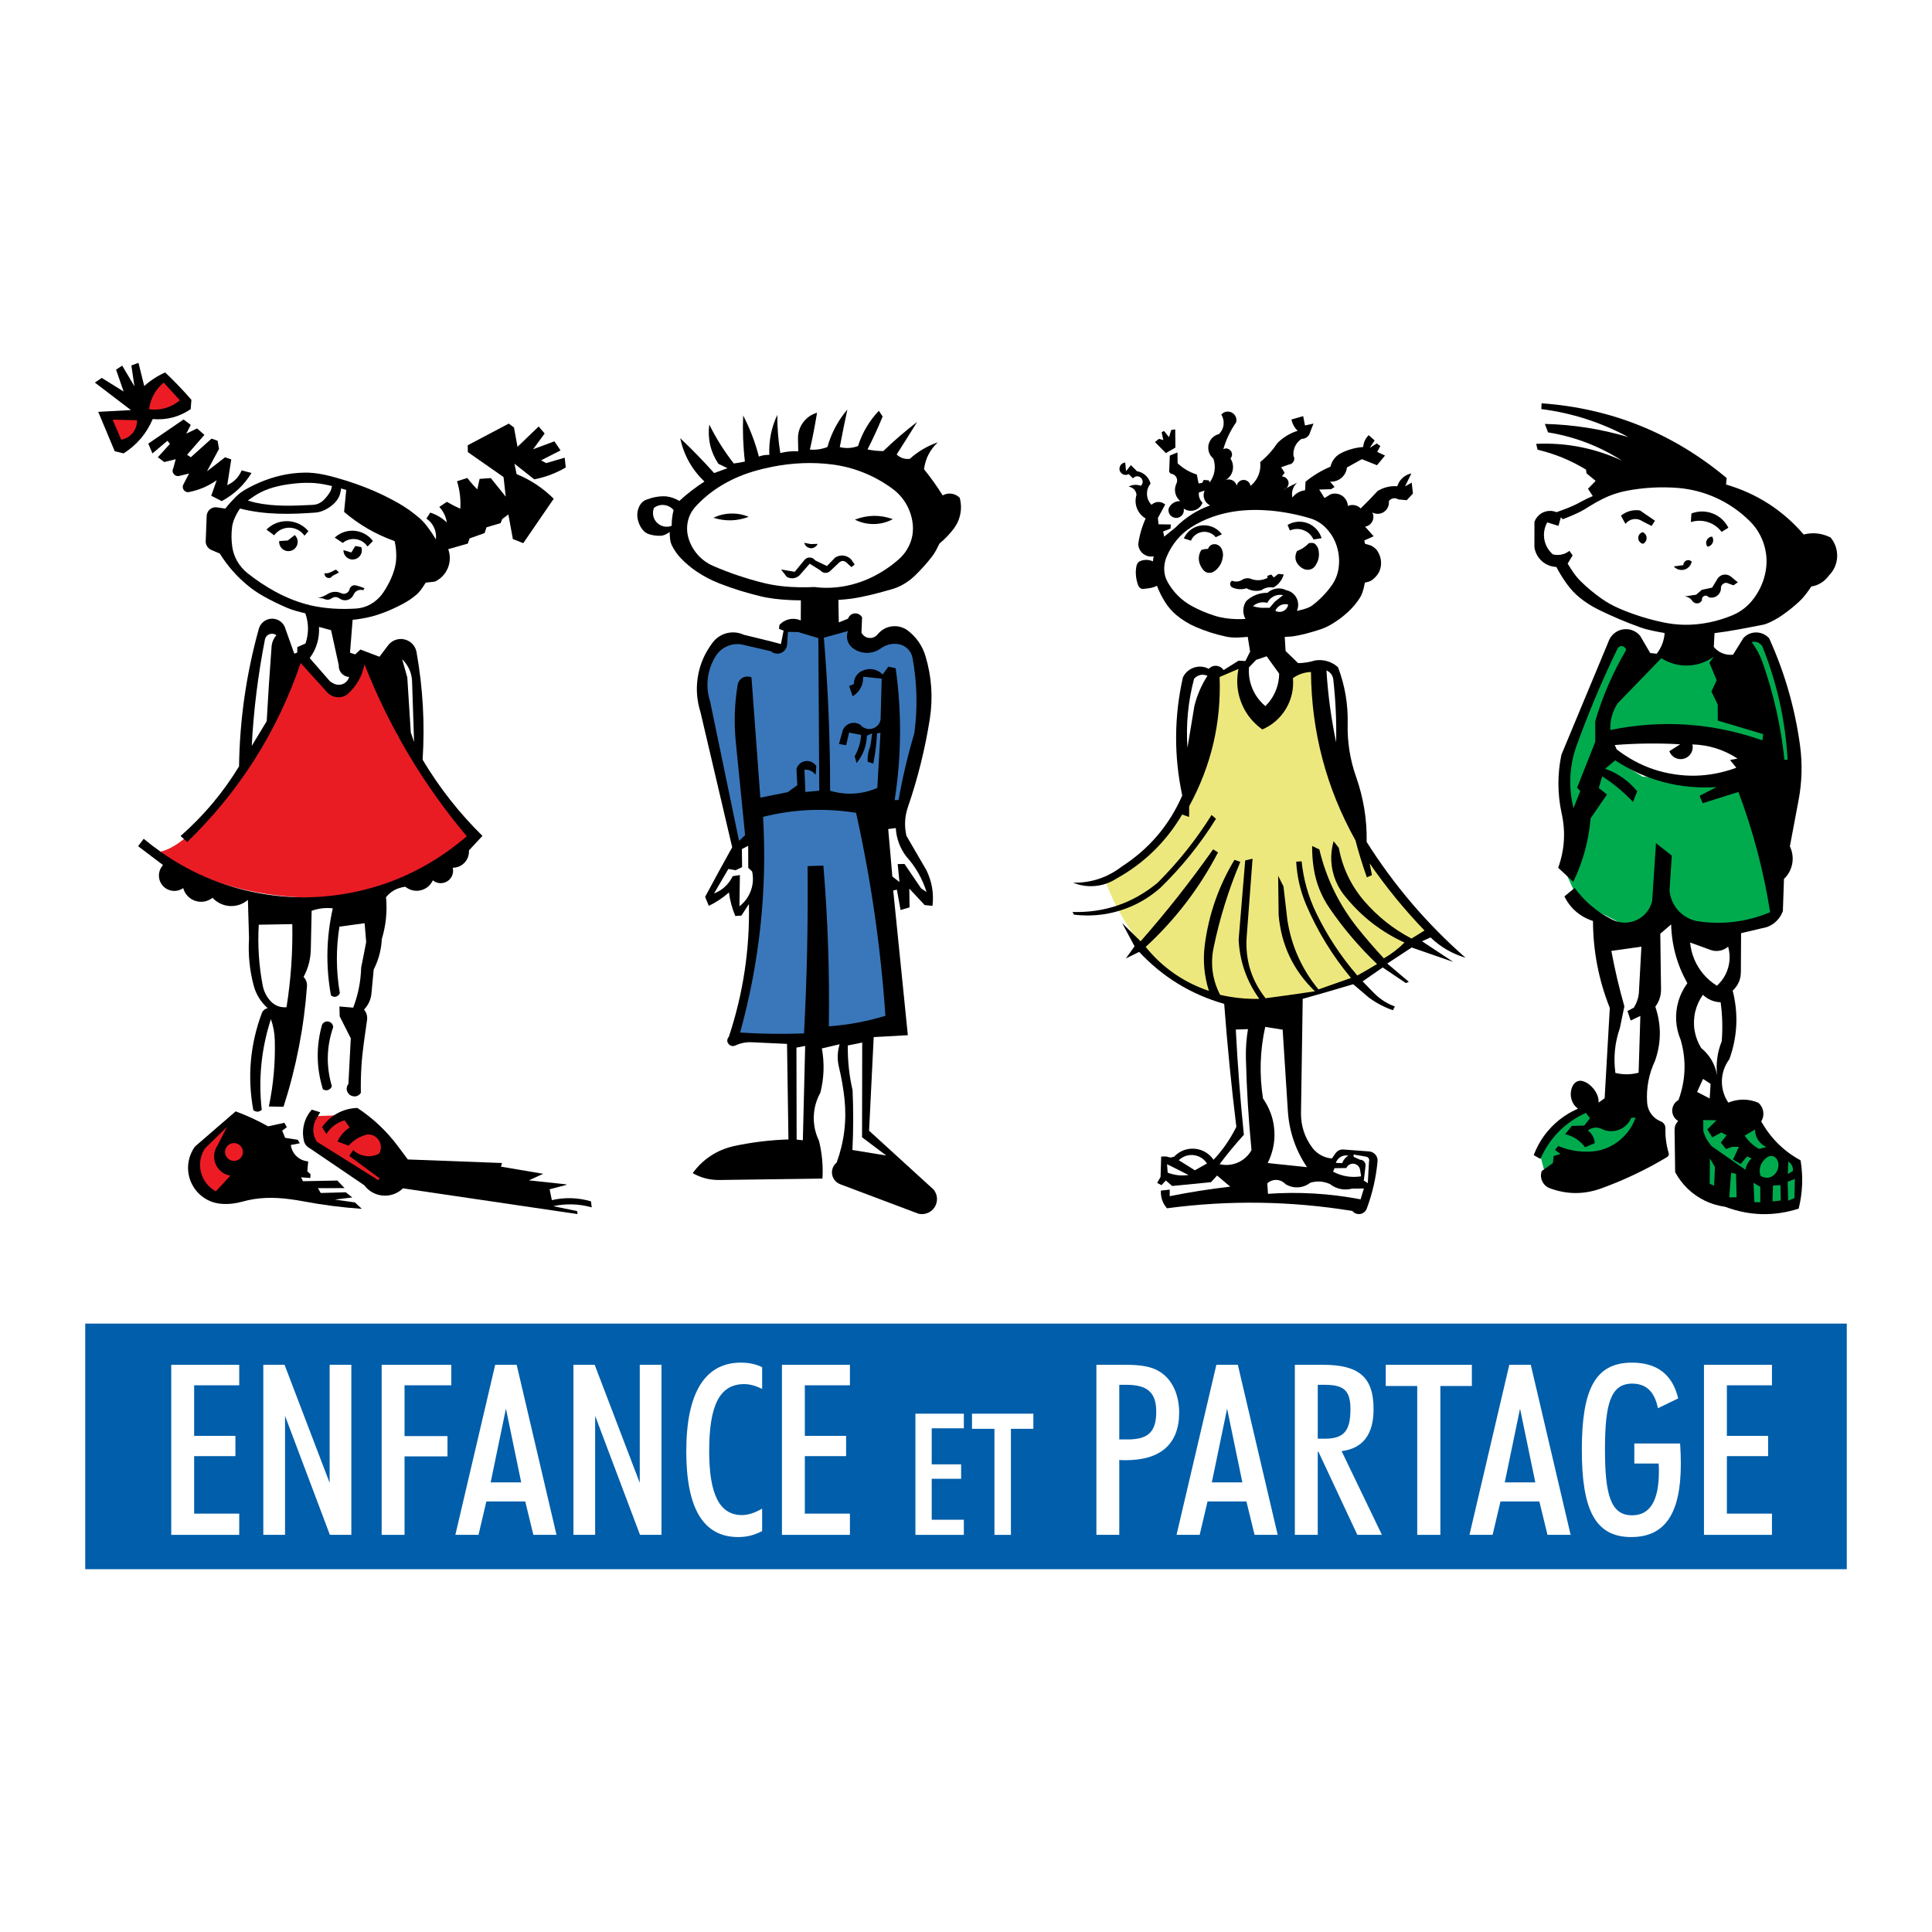 <?xml version="1.0" encoding="utf-8"?>
<!-- Generator: Adobe Illustrator 13.0.0, SVG Export Plug-In . SVG Version: 6.00 Build 14948)  -->
<!DOCTYPE svg PUBLIC "-//W3C//DTD SVG 1.0//EN" "http://www.w3.org/TR/2001/REC-SVG-20010904/DTD/svg10.dtd">
<svg version="1.0" id="Layer_1" xmlns="http://www.w3.org/2000/svg" xmlns:xlink="http://www.w3.org/1999/xlink" x="0px" y="0px"
	 width="192.756px" height="192.756px" viewBox="0 0 192.756 192.756" enable-background="new 0 0 192.756 192.756"
	 xml:space="preserve">
<g>
	<polygon fill-rule="evenodd" clip-rule="evenodd" fill="#FFFFFF" points="0,0 192.756,0 192.756,192.756 0,192.756 0,0 	"/>
	<polygon fill-rule="evenodd" clip-rule="evenodd" fill="#E91C24" points="31.158,111.371 34.256,111.248 37.231,111.867 
		38.347,114.719 38.471,117.693 37.231,117.941 34.38,116.205 31.405,114.346 30.786,113.23 31.158,111.371 	"/>
	<path fill-rule="evenodd" clip-rule="evenodd" fill="#EDE87D" d="M121.099,67.906c0,0-1.241,16.55-10.758,20.135
		c0,0,3.999,12.273,15.723,11.861c0,0,10.466-1.021,16.06-7.062c0,0-13.302-15.004-10.681-26.452l-2.621,0.276
		c0,0-1.654,4.138-2.482,4.276c0,0-2.896-2.621-2.345-4.552l-2.62,0.69L121.099,67.906L121.099,67.906z"/>
	<polygon fill-rule="evenodd" clip-rule="evenodd" fill="#00AB4E" points="157.441,110.609 154.888,112.59 153.508,114.658 
		154.198,117.279 156.818,116.865 161.783,114.658 163.301,113.141 163.301,110.797 157.441,110.609 	"/>
	<polygon fill-rule="evenodd" clip-rule="evenodd" fill="#00AB4E" points="160.58,75.443 157.766,81.751 156.213,87.088 157.571,90 
		162.326,92.425 164.752,91.843 166.887,91.552 169.798,92.134 172.321,92.231 175.621,91.747 177.367,90.97 176.3,82.431 
		173.583,77.87 168.343,77.87 163.879,77.481 160.58,75.443 	"/>
	<path fill-rule="evenodd" clip-rule="evenodd" fill="#E91C24" d="M29.549,66.042c0,0-7.75,17.81-13.687,18.964
		c0,0,5.771,5.03,17.562,4.535c11.791-0.495,13.522-6.02,13.522-6.02L39.691,73.38l-3.216-7.998c0,0-1.402,3.216-2.556,3.216
		s-3.71-2.968-3.71-2.968L29.549,66.042L29.549,66.042z"/>
	<path fill-rule="evenodd" clip-rule="evenodd" d="M13.064,40.915L9.8,41.089l1.646,3.931l0.887,0.213
		c0.66-0.421,1.232-0.916,1.716-1.486c0.484-0.57,0.88-1.215,1.188-1.935c0.69,0.059,1.35,0.005,1.982-0.16
		c0.631-0.165,1.233-0.442,1.806-0.83l0.072-0.931c-0.414-0.478-0.839-0.945-1.276-1.4c-0.437-0.456-0.886-0.9-1.346-1.333
		c-0.382,0.173-0.747,0.372-1.094,0.598c-0.348,0.226-0.678,0.478-0.991,0.757l-0.574-2.315l-0.71,0.266l0.309,2.084l-1.222-2.067
		l-0.612,0.398l0.751,2.183l-2.18-1.359L9.465,38.17L13.064,40.915L13.064,40.915z"/>
	<path fill-rule="evenodd" clip-rule="evenodd" fill="#ED1C24" d="M11.236,41.871l0.858,1.996c0.232-0.043,0.445-0.121,0.636-0.233
		c0.191-0.113,0.371-0.266,0.514-0.442c0.143-0.176,0.255-0.383,0.326-0.594c0.07-0.211,0.103-0.435,0.096-0.671L11.236,41.871
		L11.236,41.871z"/>
	<path fill-rule="evenodd" clip-rule="evenodd" fill="#ED1C24" d="M15.346,39.358c0.243-0.443,0.571-0.839,0.984-1.19l1.612,1.767
		c-0.287,0.242-0.595,0.438-0.924,0.586c-0.329,0.148-0.693,0.254-1.051,0.306c-0.358,0.051-0.723,0.051-1.094,0
		C14.945,40.291,15.104,39.801,15.346,39.358L15.346,39.358z"/>
	<path fill-rule="evenodd" clip-rule="evenodd" d="M23.02,50.098c0.314-0.344,0.643-0.69,0.972-0.934
		c0.136-0.103,0.277-0.197,0.425-0.282c0.463-0.27,0.94-0.51,1.428-0.721c1.423-0.615,2.921-0.969,4.392-1.003
		c1.431-0.064,2.887,0.367,4.315,0.8c0.671,0.211,1.333,0.446,1.989,0.705c0.553,0.219,1.098,0.456,1.633,0.712
		c0.535,0.257,1.061,0.532,1.578,0.827c0.373,0.212,0.733,0.442,1.082,0.689c0.348,0.247,0.685,0.511,1.009,0.792
		c0.275,0.239,0.503,0.487,0.702,0.743c0.352,0.456,0.665,0.918,0.945,1.387c0.029-0.276,0.013-0.541-0.051-0.794
		s-0.181-0.51-0.33-0.724s-0.338-0.4-0.566-0.559l0.382-0.594c0.314,0.101,0.609,0.233,0.886,0.397s0.534,0.36,0.772,0.589
		c-0.048-0.296-0.134-0.574-0.26-0.833s-0.29-0.499-0.493-0.72l0.755-0.505c0.441,0.259,0.887,0.487,1.338,0.685
		c0.06-0.92-0.044-1.834-0.325-2.741l1.029-0.327c0.292,0.386,0.619,0.765,0.993,1.136l0.231-1.046l1.118-0.079l1.488,1.855
		l-0.22-1.96l-3.563-2.487l-0.008-0.683l4.09-2.16l0.523,0.382l0.353,1.933l2.113-2.029l0.593,0.701l-1.146,1.569l2.121-0.788
		l0.611,0.906l-1.943,0.991l0.505,0.276l1.854-0.54l0.105,0.976c-0.49,0.286-0.997,0.528-1.521,0.726
		c-0.523,0.197-1.063,0.351-1.621,0.459l-1.976-1.563l0.211,1.038c0.7,0.287,1.358,0.635,1.975,1.045
		c0.618,0.41,1.194,0.881,1.73,1.415l-3.038,4.432l-1.037-0.409l-0.45-2.458l-0.612,0.461l-0.16,0.408l-1.41,0.416l-0.187,0.576
		L46.85,53.72l-0.178,0.514l-1.952,0.557c0.111,0.314,0.164,0.628,0.158,0.94s-0.072,0.638-0.193,0.934
		c-0.121,0.296-0.302,0.574-0.517,0.801c-0.215,0.227-0.472,0.414-0.772,0.56l-0.922,0.105c-0.208,0.338-0.412,0.659-0.719,1.002
		c-0.062,0.065-0.127,0.127-0.195,0.186c-0.411,0.351-0.832,0.635-1.264,0.872c-1.428,0.771-2.852,1.324-4.302,1.542
		c-0.27,0.044-0.541,0.08-0.813,0.107l-0.261,3.281l0.514,0.169l0.524-0.487l1.897,0.72l0.871-1.143
		c0.131-0.168,0.283-0.303,0.453-0.404c0.342-0.205,0.778-0.277,1.178-0.18c0.198,0.046,0.387,0.132,0.554,0.249
		c0.166,0.118,0.312,0.272,0.419,0.439c0.107,0.167,0.182,0.354,0.225,0.563c0.64,3.575,0.84,7.158,0.61,10.75
		c0.832,1.395,1.746,2.725,2.74,3.991c0.995,1.266,2.072,2.469,3.229,3.607l-1.349,1.453c0.011,0.183-0.005,0.358-0.049,0.526
		c-0.044,0.168-0.119,0.335-0.217,0.483c-0.098,0.147-0.221,0.278-0.361,0.386c-0.14,0.107-0.302,0.193-0.467,0.249
		c-0.165,0.056-0.338,0.083-0.521,0.084c0.068,0.281,0.046,0.574-0.097,0.862c-0.067,0.131-0.158,0.251-0.267,0.351
		c-0.23,0.212-0.523,0.319-0.804,0.326c-0.277,0.005-0.559-0.071-0.821-0.282c-0.096,0.204-0.219,0.381-0.37,0.53
		s-0.337,0.275-0.535,0.362c-0.199,0.087-0.414,0.136-0.63,0.146c-0.216,0.01-0.439-0.022-0.64-0.089
		c-0.201-0.067-0.39-0.171-0.565-0.313c-0.254,0.026-0.497,0.083-0.728,0.171c-0.231,0.087-0.458,0.211-0.657,0.356
		c-0.2,0.146-0.38,0.318-0.541,0.517c0.131,1.398-0.002,2.788-0.421,4.168c-0.026,0.537-0.107,1.06-0.243,1.568
		c-0.135,0.508-0.324,1.002-0.568,1.481l-0.224,2.395c-0.032,0.307-0.109,0.594-0.232,0.861c-0.123,0.266-0.292,0.51-0.506,0.734
		c0.115,0.143,0.198,0.295,0.25,0.457c0.051,0.162,0.071,0.336,0.06,0.518c-0.219,1.592-0.488,3.172-0.574,4.76
		c-0.053,0.859-0.071,1.721-0.054,2.584c-0.278,0.369-0.61,0.424-0.979,0.27c-0.083-0.039-0.159-0.096-0.222-0.162
		c-0.254-0.287-0.304-0.654-0.04-1.014l0.235-4.541l-1.106-2.191l-0.026-0.984l1.375,0.117c0.246-0.646,0.435-1.303,0.567-1.971
		c0.132-0.668,0.208-1.348,0.227-2.038c0.176-0.848,0.343-1.696,0.5-2.545l-0.158-1.872l-2.51,0.344
		c-0.353,2.209-0.341,4.417,0.038,6.624c-0.021,0.061-0.049,0.113-0.085,0.16c-0.22,0.252-0.513,0.299-0.802,0.07
		c-0.524-2.898-0.465-5.792,0.186-8.682c-0.71-0.078-1.413-0.002-2.111,0.246l-0.083,3.875c-0.012,0.482-0.079,0.95-0.199,1.404
		c-0.121,0.454-0.294,0.893-0.523,1.319c0.262,0.275,0.353,0.592,0.345,0.895c-0.15,2.059-0.42,4.092-0.811,6.102
		c-0.391,2.01-0.902,3.996-1.534,5.959l-1.463-0.029c0.459-2.199,0.653-4.408,0.592-6.623c-0.02-0.705-0.145-1.402-0.388-2.094
		c-0.479,1.475-0.794,2.969-0.946,4.477c-0.152,1.51-0.142,3.035,0.032,4.576c-0.245,0.215-0.543,0.254-0.842,0.027
		c-0.302-1.654-0.382-3.287-0.24-4.9c0.142-1.615,0.505-3.209,1.092-4.783c0.033-0.086,0.078-0.162,0.135-0.229
		c0.056-0.066,0.127-0.125,0.203-0.168c0.075-0.045,0.158-0.074,0.248-0.092c-0.345-0.307-0.633-0.646-0.867-1.023
		c-0.233-0.375-0.411-0.785-0.532-1.23c-0.414-1.559-0.563-3.125-0.465-4.701l-0.111-3.849c-0.547,0.46-1.174,0.643-1.807,0.611
		c-0.325-0.019-0.654-0.105-0.941-0.242c-0.287-0.136-0.547-0.329-0.781-0.577c-0.524,0.4-1.12,0.493-1.724,0.303
		c-0.192-0.064-0.375-0.159-0.536-0.282s-0.305-0.275-0.416-0.44c-0.111-0.165-0.195-0.348-0.251-0.55
		c-0.33,0.229-0.698,0.313-1.068,0.271c-0.187-0.021-0.37-0.079-0.536-0.166s-0.316-0.206-0.439-0.348
		c-0.26-0.296-0.386-0.674-0.38-1.035c0.003-0.188,0.042-0.379,0.111-0.549c0.068-0.17,0.168-0.328,0.3-0.473l-2.49-1.883
		l0.56-0.735c2.346,1.938,4.866,3.393,7.56,4.365c2.694,0.973,5.682,1.494,8.605,1.472c2.924-0.023,5.902-0.591,8.581-1.605
		s5.176-2.509,7.492-4.482c-2.171-2.581-4.107-5.302-5.809-8.163c-1.701-2.86-3.168-5.86-4.399-9
		c-0.118,0.602-0.321,1.155-0.61,1.659c-0.289,0.503-0.663,0.958-1.123,1.364c-0.326,0.22-0.69,0.299-1.054,0.256
		c-0.183-0.022-0.366-0.081-0.526-0.166c-0.159-0.084-0.304-0.198-0.433-0.341l-2.622-2.902c-1.171,3.429-2.7,6.632-4.586,9.608
		c-1.886,2.977-4.13,5.727-6.731,8.25l-0.665-0.595c1.149-1.009,2.209-2.093,3.182-3.25c0.973-1.158,1.856-2.39,2.652-3.696
		c0.033-2.331,0.213-4.64,0.542-6.927s0.806-4.554,1.432-6.799c0.051-0.174,0.127-0.328,0.229-0.462
		c0.102-0.135,0.235-0.256,0.383-0.346c0.294-0.18,0.658-0.244,0.999-0.172c0.169,0.036,0.332,0.103,0.476,0.198
		c0.144,0.095,0.273,0.221,0.37,0.359c0.097,0.138,0.168,0.294,0.213,0.47l0.867,2.431l0.293-0.106l0.009-0.55l0.816-0.354
		c0.338-1.005,0.334-2.01-0.015-3.015c-0.611-0.146-1.221-0.291-1.835-0.552c-0.805-0.344-1.603-0.735-2.394-1.182
		c-0.496-0.281-0.983-0.607-1.462-0.996c-0.564-0.459-1.083-0.958-1.557-1.497s-0.903-1.117-1.287-1.734l-0.833-0.355
		c-0.109-0.048-0.204-0.11-0.285-0.187c-0.081-0.077-0.152-0.174-0.2-0.275c-0.049-0.1-0.079-0.209-0.091-0.328l0.1-2.607
		c0.005-0.11,0.028-0.213,0.068-0.31c0.04-0.096,0.099-0.188,0.17-0.267c0.247-0.262,0.577-0.334,0.872-0.265l0.754,0.107
		C22.653,50.52,22.832,50.306,23.02,50.098L23.02,50.098z"/>
	<path fill-rule="evenodd" clip-rule="evenodd" d="M18.313,41.851l0.718,0.542l-0.444,0.868l1.074-0.513l0.735,0.639l-1.731,1.985
		l0.373,0.249l2.068-1.86l0.603,0.213l0.141,0.816l-1.2,2.233l1.802-1.399l0.621,0.213l-0.401,2.563
		c0.337-0.15,0.625-0.348,0.864-0.593c0.24-0.245,0.431-0.538,0.574-0.877l0.984,0.258c-0.369,0.602-0.802,1.137-1.297,1.604
		c-0.496,0.468-1.055,0.87-1.676,1.204l-1.046-0.533l0.543-1.551c-0.429,0.3-0.879,0.55-1.351,0.75
		c-0.472,0.199-0.965,0.347-1.48,0.444c-0.125,0.001-0.25-0.029-0.374-0.135c-0.169-0.154-0.213-0.369-0.157-0.557l0.604-1.17
		l-0.975,0.239c-0.13,0.03-0.267,0.018-0.399-0.059c-0.284-0.19-0.323-0.467-0.194-0.722l0.241-0.886l-1.145,0.282l-0.638-0.479
		l1.208-1.338l-0.257-0.302l-1.491,1.258l-0.416-0.977L18.313,41.851L18.313,41.851z"/>
	<path fill-rule="evenodd" clip-rule="evenodd" fill="#FFFFFF" d="M25.267,49.558c1.046-0.721,2.112-0.999,3.175-1.191
		c1.323-0.208,2.646-0.303,3.982-0.027c0.235,0.043,0.469,0.094,0.702,0.151c-0.047,0.206-0.086,0.411-0.214,0.62
		c-0.165,0.264-0.363,0.521-0.614,0.771c-0.334,0.325-0.687,0.461-1.042,0.486c-1.923,0.095-3.844,0.2-5.776-0.221
		c-0.252-0.063-0.503-0.132-0.754-0.21C24.902,49.805,25.083,49.678,25.267,49.558L25.267,49.558z"/>
	<path fill-rule="evenodd" clip-rule="evenodd" fill="#FFFFFF" d="M23.636,51.233c-0.244,0.443-0.431,0.906-0.482,1.363
		c-0.084,0.665-0.076,1.33,0.023,1.994c0.073,0.474,0.227,0.939,0.488,1.395c0.135,0.232,0.288,0.449,0.46,0.649
		c0.172,0.201,0.363,0.385,0.573,0.554c0.438,0.349,0.888,0.678,1.353,0.987c0.464,0.308,0.942,0.596,1.434,0.864
		c1.171,0.633,2.354,1.092,3.548,1.367c1.485,0.332,3.007,0.404,4.513,0.307c0.482-0.034,0.955-0.165,1.418-0.422
		c0.243-0.138,0.466-0.298,0.669-0.48c0.203-0.183,0.386-0.388,0.547-0.616c0.239-0.338,0.451-0.689,0.636-1.055
		c0.4-0.798,0.708-1.674,0.717-2.518c0.015-0.547-0.037-1.092-0.16-1.635c-0.931-0.33-1.816-0.737-2.657-1.223
		c-0.84-0.486-1.636-1.05-2.386-1.691l0.215-2.19l-0.514-0.151c-0.048,0.388-0.124,0.78-0.418,1.179
		c-0.091,0.121-0.189,0.233-0.296,0.337c-0.576,0.529-1.195,0.828-1.814,0.889c-2.514,0.187-5.032,0.245-7.558-0.401
		C23.833,50.896,23.729,51.062,23.636,51.233L23.636,51.233z"/>
	<path fill-rule="evenodd" clip-rule="evenodd" d="M21.834,52.433c0.064-0.312,0.167-0.615,0.309-0.911l-0.603,0.008
		c-0.17,0.403-0.201,0.845-0.073,1.281c0.062,0.205,0.159,0.398,0.292,0.582C21.746,53.065,21.77,52.745,21.834,52.433
		L21.834,52.433z"/>
	<path fill-rule="evenodd" clip-rule="evenodd" d="M27.345,52.289c0.552-0.275,1.215-0.367,1.834-0.237
		c0.308,0.063,0.609,0.181,0.875,0.337c0.266,0.158,0.504,0.359,0.717,0.604l-0.392,0.452c-0.143-0.2-0.311-0.363-0.503-0.489
		c-0.39-0.258-0.89-0.362-1.351-0.277c-0.231,0.041-0.46,0.13-0.655,0.251c-0.195,0.122-0.367,0.28-0.516,0.477l-0.771-0.568
		C26.815,52.609,27.069,52.426,27.345,52.289L27.345,52.289z"/>
	<path fill-rule="evenodd" clip-rule="evenodd" d="M34.114,53.165c0.512-0.226,1.122-0.283,1.689-0.132
		c0.278,0.073,0.548,0.196,0.782,0.353c0.235,0.157,0.443,0.354,0.624,0.591l-0.542,0.549c-0.109-0.161-0.237-0.297-0.385-0.409
		c-0.308-0.233-0.69-0.349-1.054-0.339c-0.188,0.004-0.378,0.042-0.551,0.107c-0.173,0.065-0.334,0.16-0.484,0.283l-0.798-0.533
		C33.616,53.434,33.855,53.278,34.114,53.165L34.114,53.165z"/>
	<path fill-rule="evenodd" clip-rule="evenodd" d="M34.327,55.237c0.042,0.108,0.109,0.214,0.191,0.3
		c0.274,0.277,0.635,0.353,0.99,0.225c0.111-0.042,0.215-0.107,0.302-0.188c0.286-0.271,0.355-0.655,0.236-0.986l-0.595-0.116
		l-0.399,0.647l-0.789-0.232C34.263,55.012,34.284,55.128,34.327,55.237L34.327,55.237z"/>
	<path fill-rule="evenodd" clip-rule="evenodd" d="M27.886,54.321c0.031,0.106,0.084,0.212,0.153,0.302
		c0.252,0.314,0.582,0.403,0.907,0.349c0.112-0.021,0.22-0.063,0.316-0.123c0.097-0.06,0.183-0.137,0.251-0.228
		c0.142-0.186,0.205-0.419,0.185-0.64c-0.01-0.113-0.042-0.227-0.09-0.327c-0.049-0.1-0.116-0.19-0.202-0.272l-0.692,0.541
		l-0.861,0.061C27.844,54.102,27.855,54.215,27.886,54.321L27.886,54.321z"/>
	<path fill-rule="evenodd" clip-rule="evenodd" d="M32.681,57.186c0.097-0.017,0.192-0.047,0.285-0.092l0.559-0.266l0.292,0.292
		l-0.648,0.337c-0.159,0.229-0.356,0.261-0.578,0.154c-0.182-0.112-0.225-0.275-0.21-0.421
		C32.483,57.203,32.583,57.202,32.681,57.186L32.681,57.186z"/>
	<path fill-rule="evenodd" clip-rule="evenodd" d="M32.238,59.499c0.178-0.074,0.349-0.163,0.513-0.269
		c0.397-0.223,0.864-0.248,1.294-0.043c0.185,0.083,0.383,0.092,0.596-0.05c0.135-0.099,0.197-0.216,0.229-0.339
		c0.026-0.1,0.071-0.195,0.183-0.29c0.276-0.235,0.604-0.056,0.907,0.031c0.137,0.046,0.274,0.094,0.41,0.146l-0.133,0.204
		c-0.182-0.059-0.375-0.055-0.564,0.029c-0.088,0.04-0.169,0.098-0.235,0.166c-0.065,0.067-0.119,0.147-0.159,0.239
		c-0.047,0.107-0.107,0.201-0.184,0.28c-0.26,0.263-0.591,0.342-0.928,0.25c-0.105-0.03-0.205-0.081-0.299-0.15
		c-0.238-0.167-0.513-0.192-0.79,0c-0.2,0.146-0.443,0.173-0.665,0.079c-0.239-0.102-0.481-0.134-0.727-0.106
		C31.877,59.631,32.061,59.573,32.238,59.499L32.238,59.499z"/>
	<path fill-rule="evenodd" clip-rule="evenodd" fill="#FFFFFF" d="M34.667,67.886c-0.074,0.101-0.17,0.192-0.277,0.262
		c-0.373,0.245-0.862,0.236-1.281-0.053c-0.061-0.036-0.121-0.072-0.18-0.111L30.9,65.659c0.34-0.464,0.588-0.954,0.742-1.473
		c0.154-0.519,0.216-1.065,0.184-1.639l1.206,0.33l0.768,3.495c-0.013,0.221,0.031,0.446,0.168,0.664
		c0.062,0.099,0.14,0.186,0.23,0.26c0.2,0.162,0.417,0.234,0.639,0.247C34.798,67.67,34.741,67.785,34.667,67.886L34.667,67.886z"/>
	<path fill-rule="evenodd" clip-rule="evenodd" fill="#FFFFFF" d="M25.587,69.089c0.219-1.768,0.501-3.527,0.845-5.28
		c0.017-0.083,0.046-0.158,0.086-0.227c0.097-0.162,0.231-0.257,0.365-0.308c0.207-0.076,0.461-0.07,0.693,0.102
		c-0.156,0.18-0.274,0.374-0.355,0.582c-0.082,0.208-0.126,0.432-0.134,0.668c-0.184,2.441-0.344,4.883-0.478,7.325l-1.492,2.464
		C25.211,72.632,25.368,70.856,25.587,69.089L25.587,69.089z"/>
	<path fill-rule="evenodd" clip-rule="evenodd" fill="#FFFFFF" d="M40.65,66.429c0.144,0.237,0.26,0.502,0.337,0.769
		c0.078,0.267,0.12,0.543,0.127,0.831l0.198,6.004l-0.327-0.958l-0.349-5.49c-0.166-0.604-0.336-1.207-0.512-1.809
		C40.33,65.974,40.505,66.192,40.65,66.429L40.65,66.429z"/>
	<path fill-rule="evenodd" clip-rule="evenodd" d="M18.382,87.471c-0.025,0.094-0.064,0.177-0.117,0.251
		c-0.122,0.168-0.29,0.264-0.454,0.3c-0.167,0.038-0.36,0.021-0.538-0.079c-0.081-0.045-0.154-0.105-0.213-0.177
		c-0.221-0.286-0.275-0.654,0.036-1.016L18.382,87.471L18.382,87.471z"/>
	<path fill-rule="evenodd" clip-rule="evenodd" d="M20.16,88.34c0.25,0.093,0.496,0.195,0.74,0.305
		c-0.032,0.095-0.077,0.18-0.135,0.253c-0.215,0.26-0.495,0.336-0.77,0.292c-0.094-0.017-0.186-0.051-0.268-0.101
		s-0.156-0.113-0.216-0.188c-0.185-0.233-0.226-0.543-0.109-0.815C19.657,88.161,19.91,88.247,20.16,88.34L20.16,88.34z"/>
	<path fill-rule="evenodd" clip-rule="evenodd" fill="#FFFFFF" d="M25.825,95.305c0.065,1.011,0.194,2.017,0.386,3.021
		c0.058,0.295,0.152,0.572,0.282,0.83c0.13,0.26,0.295,0.5,0.497,0.723c0.138,0.148,0.291,0.271,0.459,0.369
		c0.361,0.205,0.751,0.279,1.137,0.244c0.439-2.758,0.629-5.522,0.575-8.292l-3.343,0.059
		C25.757,93.279,25.759,94.294,25.825,95.305L25.825,95.305z"/>
	<path fill-rule="evenodd" clip-rule="evenodd" d="M44.341,86.478c0.032,0.129,0.023,0.264-0.043,0.396
		c-0.181,0.309-0.452,0.349-0.693,0.27L44.341,86.478L44.341,86.478z"/>
	<path fill-rule="evenodd" clip-rule="evenodd" d="M19.454,114.389c-0.539,0.752-0.747,1.59-0.68,2.434
		c0.036,0.428,0.15,0.85,0.335,1.236c0.185,0.389,0.439,0.744,0.748,1.043c0.308,0.301,0.68,0.547,1.065,0.715
		c0.66,0.301,1.474,0.354,2.25,0.268c0.332-0.037,0.66-0.102,0.985-0.191c1.588-0.453,3.173-0.467,4.794-0.246
		c0.423,0.053,0.844,0.119,1.264,0.199c1.958,0.371,3.919,0.623,5.887,0.76l-0.691-0.639l-1.995-0.287l1.73-0.211l-0.647-0.514
		l-2.501,0.068l-0.274-0.48l2.651-0.006l-0.718-0.754l-3.432,0.066l-0.186-0.391l0.922,0.072l0.019-0.381l-0.319-0.285l0.089-0.992
		c-0.222-0.018-0.43-0.07-0.623-0.154c-0.193-0.086-0.379-0.207-0.535-0.355c-0.157-0.146-0.29-0.324-0.386-0.512
		s-0.161-0.393-0.192-0.613l0.896-0.176l-0.204-0.346l-1.259-0.195l-0.292-0.719l0.462-0.346l-0.239-0.436l-1.632,0.354
		c-0.52-0.293-1.049-0.562-1.588-0.812c-0.539-0.248-1.088-0.477-1.647-0.682L19.454,114.389L19.454,114.389z"/>
	<path fill-rule="evenodd" clip-rule="evenodd" fill="#ED1C24" d="M20.456,114.568c-0.386,0.59-0.538,1.24-0.488,1.893
		c0.026,0.33,0.108,0.658,0.242,0.961c0.133,0.305,0.32,0.592,0.542,0.83c0.221,0.24,0.482,0.443,0.783,0.609l1.447-1.568
		c-0.219-0.037-0.422-0.105-0.607-0.205s-0.361-0.236-0.506-0.395c-0.146-0.156-0.265-0.34-0.351-0.535
		c-0.238-0.551-0.238-1.23,0.164-1.846l0.959-1.871L20.456,114.568L20.456,114.568z"/>
	<path fill-rule="evenodd" clip-rule="evenodd" fill="#ED1C24" d="M23.196,114.055c-0.112,0.02-0.226,0.062-0.324,0.125
		c-0.099,0.061-0.185,0.143-0.252,0.236c-0.137,0.191-0.192,0.436-0.154,0.664c0.019,0.113,0.061,0.225,0.123,0.324
		c0.139,0.221,0.351,0.35,0.553,0.396c0.111,0.025,0.227,0.029,0.347,0.012c0.104-0.018,0.2-0.051,0.288-0.1s0.17-0.115,0.238-0.193
		c0.213-0.248,0.272-0.557,0.177-0.859c-0.031-0.098-0.08-0.189-0.142-0.271c-0.062-0.08-0.141-0.152-0.225-0.205
		C23.656,114.072,23.409,114.018,23.196,114.055L23.196,114.055z"/>
	<path fill-rule="evenodd" clip-rule="evenodd" d="M32.705,105.418c-0.021,0.98,0.113,1.967,0.405,2.955
		c-0.025,0.07-0.061,0.135-0.106,0.189c-0.22,0.242-0.511,0.283-0.79,0.111c-0.662-2.145-0.685-4.291-0.082-6.439
		c0.086-0.166,0.202-0.242,0.323-0.289c0.131-0.049,0.29-0.051,0.435,0.012c0.163,0.072,0.255,0.193,0.305,0.311
		c0.028,0.066,0.043,0.139,0.046,0.217C32.905,103.459,32.727,104.436,32.705,105.418L32.705,105.418z"/>
	<path fill-rule="evenodd" clip-rule="evenodd" d="M30.507,111.654c-0.144,0.338-0.238,0.719-0.268,1.084
		c-0.029,0.365,0,0.736,0.089,1.113c0.025,0.1,0.062,0.193,0.113,0.279s0.116,0.17,0.188,0.238c0.072,0.068,0.155,0.127,0.248,0.174
		l5.468,3.713c0.183,0.24,0.393,0.441,0.631,0.602c0.49,0.33,1.096,0.479,1.666,0.424c0.291-0.025,0.583-0.105,0.843-0.225
		c0.26-0.121,0.5-0.285,0.718-0.496l17.425,2.572l-0.053-0.301l-2.376-0.492c1.283-0.275,2.563-0.238,3.84,0.121l-0.08-0.604
		c-1.297-0.377-2.598-0.414-3.902-0.119l-0.221-1.082l1.632-0.426l0.054-0.061l-3.751-0.404l1.42-0.654l-4.212-0.713l0.107-0.363
		l-9.4-0.355l-0.992-1.332c-0.562-0.752-1.18-1.447-1.854-2.08c-0.673-0.637-1.402-1.211-2.187-1.729
		c-0.479,0.016-0.933,0.1-1.362,0.252c-0.429,0.152-0.855,0.385-1.215,0.666c-0.36,0.279-0.675,0.615-0.945,1.012l0.434,0.666
		c0.218-0.342,0.479-0.625,0.782-0.852c0.304-0.229,0.649-0.398,1.037-0.512l0.505,0.727c-0.271,0.172-0.509,0.373-0.712,0.605
		s-0.371,0.494-0.504,0.785l1.108,0.418c0.254-0.285,0.537-0.52,0.849-0.707s0.654-0.326,1.024-0.416
		c0.16-0.008,0.312,0.01,0.455,0.055c0.143,0.045,0.285,0.117,0.405,0.213c0.121,0.094,0.224,0.211,0.303,0.344
		c0.228,0.379,0.259,0.875-0.004,1.314c-0.429,0.215-0.889,0.287-1.348,0.223c-0.229-0.033-0.456-0.102-0.661-0.199
		c-0.206-0.1-0.396-0.229-0.571-0.391l-0.382,0.586l3.04,2.254l-0.169,0.152l-6.115-3.83c-0.432-0.672-0.484-1.498-0.069-2.244
		l0.409-0.689l-0.842-0.26C30.85,111.002,30.65,111.316,30.507,111.654L30.507,111.654z"/>
	<path fill-rule="evenodd" clip-rule="evenodd" d="M114.653,55.515c-0.144-0.023-0.289-0.072-0.418-0.143
		c-0.13-0.071-0.248-0.164-0.346-0.274c-0.099-0.11-0.18-0.24-0.234-0.375c-0.055-0.134-0.085-0.278-0.094-0.431
		c0.062-0.445,0.155-0.88,0.278-1.308c0.123-0.426,0.276-0.845,0.461-1.254c-0.202-0.121-0.376-0.267-0.521-0.437
		c-0.304-0.355-0.471-0.815-0.483-1.25c-0.007-0.223,0.024-0.447,0.093-0.673c-0.01-0.107-0.035-0.207-0.077-0.299
		c-0.041-0.092-0.102-0.181-0.174-0.254c-0.167-0.167-0.354-0.242-0.547-0.263c0.386-0.206,0.822-0.237,1.232-0.087
		c0.208-0.212,0.248-0.449,0.073-0.724c-0.2-0.237-0.435-0.285-0.712-0.144c-0.056,0.033-0.105,0.076-0.149,0.13l-0.425-0.426
		c-0.194,0.103-0.407,0.118-0.632-0.016c-0.299-0.215-0.348-0.484-0.232-0.777c0.03-0.067,0.073-0.128,0.125-0.181
		c0.12-0.118,0.255-0.168,0.395-0.179l0.079,0.86l0.487-0.603l0.603,0.604c0.223,0.04,0.424,0.115,0.604,0.225
		c0.181,0.11,0.351,0.266,0.476,0.436c0.125,0.169,0.218,0.363,0.276,0.581c-0.264,0.328-0.371,0.699-0.356,1.074
		c0.009,0.193,0.055,0.388,0.13,0.561s0.183,0.332,0.322,0.477c0.203-0.194,0.438-0.278,0.678-0.284
		c0.232-0.002,0.47,0.066,0.688,0.259l-0.729,1.338l0.062,0.63l1.232,0.019l-0.036,0.408l-0.736,0.292l0.106,0.514l1.127-0.912
		c0.492-0.498,1.025-0.93,1.601-1.298c0.575-0.367,1.192-0.669,1.851-0.907c-0.137-0.067-0.252-0.154-0.348-0.259
		c-0.307-0.34-0.378-0.814-0.2-1.222l-0.577,0.195c-0.022,0.331,0.041,0.68,0.371,1.028c-0.059,0.146-0.138,0.273-0.236,0.383
		c-0.099,0.109-0.222,0.205-0.355,0.274c-0.376,0.192-0.858,0.208-1.288-0.083c0.036,0.175,0.018,0.356-0.078,0.533
		c-0.044,0.08-0.103,0.153-0.172,0.212c-0.223,0.186-0.501,0.235-0.774,0.135c-0.086-0.033-0.165-0.081-0.234-0.142
		c-0.233-0.21-0.297-0.495-0.24-0.748c0.049-0.115,0.111-0.219,0.188-0.311c0.169-0.202,0.391-0.328,0.605-0.385
		c0.115-0.031,0.236-0.044,0.361-0.039c-0.128-0.107-0.233-0.229-0.315-0.365c-0.248-0.409-0.288-0.929-0.064-1.392
		c0.077-0.164,0.091-0.342,0.032-0.518c-0.029-0.084-0.074-0.163-0.133-0.229c-0.141-0.154-0.301-0.216-0.466-0.229l-0.16-0.187
		l0.064-1.623l0.763-0.31l0.017,1.082c0.277,0.259,0.575,0.481,0.895,0.667c0.318,0.187,0.658,0.337,1.02,0.452l0.177,0.887
		l0.354-0.053l0.16-0.292l0.505,0.036l0.089,0.204c0.527-0.719,0.635-1.577,0.366-2.368c-0.138-0.117-0.248-0.249-0.331-0.397
		c-0.167-0.296-0.224-0.666-0.144-1.007c0.039-0.168,0.11-0.33,0.208-0.474c0.098-0.144,0.225-0.271,0.364-0.367
		c0.139-0.096,0.297-0.167,0.472-0.211c0.413-0.434,0.526-0.934,0.421-1.456c-0.038-0.168-0.104-0.33-0.197-0.486
		c0.259-0.282,0.574-0.348,0.894-0.261c0.105,0.032,0.204,0.083,0.29,0.151c0.294,0.242,0.37,0.583,0.296,0.883
		c-0.286,0.411-0.536,0.839-0.749,1.285c-0.214,0.446-0.39,0.91-0.53,1.391c0.225-0.091,0.464-0.134,0.744,0.176
		c0.155,0.22,0.188,0.495-0.035,0.764c0.208,0.312,0.287,0.658,0.254,1.005c-0.019,0.175-0.067,0.348-0.144,0.506
		c-0.076,0.159-0.184,0.307-0.308,0.427c-0.124,0.12-0.269,0.219-0.435,0.296c0.232-0.158,0.494-0.191,0.761-0.092
		c0.082,0.032,0.159,0.078,0.228,0.135c0.156,0.134,0.233,0.287,0.271,0.446c0.014-0.084,0.041-0.162,0.08-0.232
		s0.094-0.137,0.156-0.19c0.2-0.166,0.45-0.21,0.696-0.121c0.077,0.029,0.149,0.073,0.212,0.127
		c0.143,0.128,0.207,0.274,0.229,0.426c0.238-0.196,0.435-0.418,0.588-0.667c0.154-0.248,0.272-0.537,0.336-0.822
		c0.063-0.285,0.078-0.581,0.046-0.887c0.333-0.275,0.643-0.572,0.93-0.89c0.288-0.317,0.551-0.656,0.792-1.015
		c0.286-0.286,0.597-0.53,0.933-0.734c0.336-0.203,0.696-0.366,1.082-0.487c-0.162-0.156-0.295-0.327-0.397-0.515
		c-0.104-0.188-0.178-0.392-0.223-0.611l1.171-0.336l0.177,0.931l0.851-0.186l-0.338,0.86c-0.023,0.098-0.061,0.188-0.112,0.268
		c-0.117,0.185-0.287,0.298-0.451,0.353c-0.091,0.031-0.187,0.045-0.288,0.043c-0.189,0.126-0.348,0.275-0.474,0.448
		c-0.126,0.172-0.227,0.381-0.281,0.587c-0.057,0.207-0.074,0.423-0.054,0.65c0.108,0.219,0.142,0.454-0.113,0.724
		c-0.11,0.1-0.232,0.143-0.357,0.153l-0.763,0.274l0.354,0.541l-0.275,0.372c0.147,0.005,0.297,0.047,0.441,0.174
		c0.252,0.253,0.306,0.549,0.105,0.883c-0.046,0.067-0.104,0.126-0.17,0.172c-0.064,0.045-0.138,0.079-0.219,0.101
		c0.446-0.251,0.896-0.483,1.349-0.699c-0.454,0.435-0.564,0.974-0.463,1.472c0.104-0.136,0.221-0.254,0.352-0.355
		c0.131-0.1,0.28-0.186,0.434-0.248s0.313-0.103,0.483-0.124l0.045-0.852c0.378-0.31,0.774-0.589,1.188-0.839
		c0.415-0.249,0.847-0.468,1.298-0.657c0.045-0.198,0.115-0.382,0.211-0.551c0.095-0.169,0.222-0.332,0.362-0.466
		c0.141-0.134,0.302-0.247,0.482-0.339c0.349-0.173,0.707-0.312,1.075-0.413c0.367-0.102,0.746-0.167,1.134-0.197
		c0.019-0.23,0.074-0.444,0.166-0.641c0.092-0.196,0.221-0.376,0.385-0.538l0.594,0.524l-0.488,0.744l0.701-0.443l0.354,0.258
		l-0.312,0.585l0.78,0.364l-0.799,0.966l-1.507-0.604l-1.491,0.824c-0.024,0.21-0.084,0.403-0.176,0.578
		c-0.094,0.175-0.226,0.34-0.381,0.47s-0.341,0.232-0.529,0.294c-0.188,0.062-0.388,0.086-0.6,0.074l0.451,0.533l-0.346,0.222
		l-1.188,0.034l0.531,0.852l0.604-0.38c0.304-0.103,0.627-0.1,0.943,0.034c0.147,0.063,0.284,0.155,0.398,0.268
		s0.21,0.25,0.273,0.394c0.064,0.144,0.103,0.3,0.112,0.467c0.218-0.093,0.448-0.117,0.678-0.074
		c0.113,0.022,0.225,0.063,0.324,0.116c0.1,0.054,0.191,0.123,0.275,0.207c0.595-0.572,1.155-1.151,1.687-1.736
		c0.303-0.185,0.618-0.317,0.946-0.396c0.328-0.08,0.669-0.106,1.022-0.081c0.069-0.22,0.169-0.416,0.301-0.588
		c0.132-0.172,0.305-0.329,0.488-0.444s0.388-0.196,0.613-0.244l-0.631,1.294l0.666-0.38l0.122,1.091l-0.62,0.664l-0.843-0.08
		c-0.157-0.104-0.332-0.136-0.507-0.105c-0.087,0.016-0.172,0.051-0.244,0.098s-0.136,0.108-0.189,0.184
		c0.016,0.141,0.008,0.276-0.023,0.405c-0.032,0.13-0.09,0.259-0.167,0.371c-0.077,0.112-0.175,0.21-0.287,0.288
		c-0.334,0.229-0.776,0.271-1.164,0.069c0.108,0.228,0.131,0.474,0.06,0.717c-0.035,0.118-0.093,0.229-0.169,0.326
		c-0.075,0.096-0.172,0.181-0.274,0.242c-0.104,0.061-0.219,0.103-0.345,0.125l0.851,0.958l-0.932,0.417l0.07,0.328l0.594,0.178
		c0.209,0.116,0.392,0.222,0.61,0.484c0.424,0.656,0.524,1.342,0.245,2.059c-0.122,0.28-0.332,0.57-0.681,0.854
		c-0.25,0.197-0.518,0.257-0.78,0.301c-0.077,0.42-0.164,0.826-0.35,1.253c-0.041,0.087-0.088,0.172-0.141,0.254
		c-0.162,0.256-0.341,0.499-0.532,0.731c-0.193,0.231-0.399,0.45-0.621,0.657c-0.26,0.242-0.531,0.469-0.813,0.681
		c-0.645,0.481-1.344,0.893-2.02,1.106c-0.899,0.291-1.803,0.551-2.712,0.683c-0.269,0.026-0.538,0.043-0.807,0.054l0.087,1.41
		l1.249,1.208c0.566-0.008,1.128-0.094,1.686-0.265c0.279-0.046,0.554-0.05,0.822-0.013c0.269,0.036,0.544,0.117,0.79,0.232
		c0.245,0.115,0.473,0.268,0.684,0.457c0.343,0.906,0.595,1.828,0.755,2.765s0.229,1.89,0.206,2.858
		c-0.022,0.915,0.038,1.816,0.179,2.705c0.141,0.888,0.363,1.764,0.668,2.626c0.369,1.047,0.641,2.111,0.815,3.19
		c0.176,1.079,0.253,2.173,0.233,3.284c1.366,2.164,2.871,4.208,4.516,6.135c1.645,1.925,3.429,3.732,5.352,5.42
		c-0.664-0.196-1.287-0.463-1.868-0.8c-0.583-0.337-1.124-0.746-1.624-1.225l-0.852,0.38l3.119,2.061l-4.148-1.44l-2.439,1.603
		l2.152,1.82l-0.301,0.123l-2.305-1.553l-2.005,1.389l1.107,1.137c0.3,0.307,0.626,0.574,0.978,0.803
		c0.352,0.227,0.729,0.416,1.131,0.564l-0.195,0.373c-0.429-0.148-0.842-0.328-1.239-0.537s-0.779-0.447-1.145-0.715l-1.577-1.342
		c-1.678,0.504-3.357,0.99-5.038,1.459l-0.171,11.402c-0.004,0.639,0.088,1.246,0.276,1.82c0.189,0.576,0.474,1.119,0.855,1.631
		c0.158,0.207,0.339,0.387,0.54,0.537s0.433,0.279,0.667,0.369c0.235,0.088,0.483,0.145,0.743,0.168l0.363-0.521
		c0.238-0.322,0.542-0.398,0.825-0.371l2.527,0.188c0.1,0.008,0.193,0.031,0.28,0.066c0.088,0.037,0.174,0.088,0.247,0.152
		c0.255,0.225,0.336,0.512,0.314,0.775c-0.075,0.811-0.202,1.607-0.382,2.395c-0.18,0.785-0.412,1.561-0.696,2.322
		c-0.037,0.094-0.086,0.178-0.148,0.252c-0.226,0.252-0.513,0.326-0.796,0.275c-0.096-0.02-0.19-0.057-0.272-0.105
		c-0.082-0.051-0.155-0.113-0.22-0.193c-6.161-1.004-12.327-1.09-18.497-0.266c-0.476-0.549-0.638-1.168-0.602-1.766l0.878-0.096
		v0.656c2.008-0.404,4.021-0.721,6.039-0.953l-1.312-1.109l-0.612,0.664l-3.866,0.379l-0.639-0.551l-0.426,0.469l-0.435-0.223
		l0.338-0.602l0.064-2.031l0.496-0.008l0.408,0.107l0.372-0.072c0.217-0.229,0.457-0.41,0.723-0.545
		c0.525-0.266,1.174-0.346,1.771-0.186c0.293,0.076,0.578,0.209,0.82,0.381s0.453,0.387,0.633,0.646
		c0.46-0.49,0.879-1.01,1.258-1.559s0.717-1.125,1.016-1.729c-0.502-4.086-0.906-8.174-1.212-12.266
		c-1.654-0.471-3.188-1.139-4.601-2.004c-1.414-0.864-2.707-1.925-3.881-3.182l-1.331,0.655l0.87-1.214l-1.239-2.315l1.843,1.819
		c1.287-1.466,2.534-2.963,3.74-4.493s2.371-3.092,3.495-4.687l0.488,0.311c-0.929,1.781-1.995,3.458-3.198,5.029
		c-1.202,1.571-2.543,3.038-4.021,4.398c0.84,1.035,1.786,1.919,2.838,2.649c1.052,0.732,2.209,1.311,3.472,1.738
		c-0.475-1.494-0.605-3-0.422-4.515c0.194-1.532,0.539-3.011,1.034-4.438c0.494-1.427,1.14-2.802,1.937-4.125l0.585,0.205
		c-0.589,1.392-1.105,2.806-1.552,4.242s-0.821,2.895-1.126,4.375c-0.158,0.812-0.183,1.606-0.072,2.381
		c0.109,0.774,0.354,1.53,0.732,2.266c1.298,0.301,2.602,0.432,3.911,0.402c-0.634-0.883-1.123-1.816-1.466-2.801
		c-0.344-0.985-0.542-2.02-0.595-3.105l0.654-7.901l0.736-0.176l-0.593,7.874c-0.07,1.129,0.052,2.198,0.367,3.206
		c0.315,1.008,0.823,1.956,1.525,2.844c1.641-0.217,3.281-0.449,4.922-0.695c-1.08-1.043-1.921-2.199-2.524-3.467
		s-0.968-2.65-1.096-4.146l-0.049-3.911l0.53,1.056l0.396,3.396c0.204,1.288,0.563,2.505,1.08,3.652
		c0.517,1.147,1.188,2.225,2.017,3.233l3.246-1.143c-0.924-1.105-1.758-2.266-2.503-3.482c-0.745-1.215-1.401-2.486-1.968-3.811
		c-0.293-0.688-0.522-1.393-0.688-2.111c-0.167-0.719-0.27-1.452-0.31-2.199l0.541-0.035c0.092,0.903,0.26,1.785,0.503,2.645
		c0.242,0.86,0.562,1.7,0.955,2.517c0.547,1.128,1.162,2.211,1.845,3.25c0.684,1.038,1.436,2.032,2.255,2.98
		c0.66-0.364,1.316-0.744,1.97-1.143c-0.89-0.849-1.731-1.74-2.524-2.671s-1.536-1.906-2.231-2.92
		c-0.42-0.617-0.762-1.264-1.025-1.941c-0.525-1.32-0.71-2.815-0.698-4.25l0.718,0.347c0.345,1.447,0.834,2.824,1.471,4.129
		c0.636,1.306,1.417,2.541,2.344,3.704c0.419,0.522,0.847,1.036,1.283,1.542c0.438,0.506,0.884,1.003,1.339,1.493
		c0.378-0.218,0.737-0.458,1.081-0.721c0.343-0.262,0.669-0.547,0.978-0.855c-1.129-0.517-2.175-1.145-3.137-1.881
		c-0.961-0.737-1.839-1.584-2.632-2.541c-0.464-0.527-0.824-1.097-1.08-1.711s-0.415-1.309-0.453-1.972
		c-0.037-0.664,0.038-1.334,0.227-2.011l0.522,0.666c0.185,0.987,0.483,1.918,0.899,2.796c0.416,0.876,0.948,1.698,1.596,2.464
		c0.672,0.785,1.404,1.493,2.197,2.125s1.646,1.187,2.562,1.666l1.296-0.805c-1.004-1.042-1.962-2.122-2.875-3.238
		c-0.912-1.117-1.778-2.271-2.6-3.463l0.229,1.18l-0.505,0.222c-0.435-1.228-0.814-2.461-1.141-3.699
		c-1.454-2.61-2.551-5.314-3.289-8.112c-0.74-2.799-1.122-5.691-1.146-8.679c-0.331,0.011-0.646,0.068-0.946,0.17
		s-0.585,0.249-0.854,0.44c0.046,0.546,0.011,1.074-0.104,1.584c-0.116,0.51-0.318,1.018-0.59,1.474
		c-0.272,0.457-0.623,0.875-1.017,1.22s-0.842,0.625-1.344,0.845c-0.648-0.469-1.173-1.018-1.574-1.646
		c-0.401-0.627-0.7-1.386-0.834-2.118c-0.135-0.733-0.125-1.492,0.028-2.277l-1.881,0.805c0.085,2.288-0.125,4.506-0.631,6.654
		c-0.507,2.148-1.308,4.228-2.405,6.237l-0.01,1.073l-0.691-0.24c-0.802,1.357-1.747,2.568-2.835,3.631
		c-1.089,1.063-2.321,1.979-3.697,2.747c-0.439,0.284-0.899,0.489-1.38,0.616c-0.48,0.126-1.008,0.178-1.503,0.146
		c-0.496-0.032-0.987-0.146-1.472-0.34c0.903,0.014,1.76-0.113,2.57-0.381s1.573-0.677,2.29-1.228
		c1.362-0.878,2.546-1.908,3.553-3.09c1.006-1.181,1.834-2.514,2.483-3.999c-0.837-3.93-0.816-7.858,0.065-11.785
		c0.091-0.188,0.205-0.354,0.344-0.498c0.138-0.144,0.305-0.27,0.484-0.363c0.522-0.273,1.17-0.302,1.753,0.004
		c0.276-0.284,0.605-0.352,0.939-0.269c0.109,0.03,0.217,0.082,0.307,0.147s0.168,0.148,0.234,0.247l1.5-0.938l0.674,0.036
		l0.471-0.939l-0.237-1.472c-0.714,0.06-1.428,0.131-2.146-0.021c-1.037-0.22-2.063-0.544-3.079-0.985
		c-0.348-0.151-0.68-0.325-0.998-0.522c-0.319-0.197-0.623-0.417-0.913-0.661c-0.198-0.167-0.383-0.345-0.553-0.537
		c-0.41-0.458-0.707-0.962-0.969-1.467c-0.149-0.294-0.283-0.596-0.4-0.907c-0.469,0.25-0.941,0.272-1.414,0.319
		c-0.071,0.004-0.141-0.011-0.208-0.055c-0.148-0.101-0.219-0.215-0.266-0.339c-0.211-0.615-0.284-1.238-0.162-1.869
		c0.04-0.164,0.076-0.303,0.283-0.474c0.375-0.179,0.778-0.212,1.183-0.086c0.061,0.021,0.12,0.044,0.179,0.073l0.071-0.505
		C114.943,55.535,114.797,55.538,114.653,55.515L114.653,55.515z"/>
	<polygon fill-rule="evenodd" clip-rule="evenodd" points="114.534,57.565 115.226,57.991 115.244,57.007 114.455,56.403 
		114.534,57.565 	"/>
	<path fill-rule="evenodd" clip-rule="evenodd" fill="#FFFFFF" d="M123.42,61.77c-0.729-0.015-1.475-0.1-2.212-0.332
		c-0.404-0.126-0.8-0.271-1.187-0.436c-0.387-0.164-0.766-0.348-1.137-0.551c-0.257-0.141-0.501-0.299-0.733-0.474
		c-0.231-0.175-0.451-0.366-0.657-0.574c-0.206-0.209-0.396-0.43-0.567-0.663c-0.288-0.4-0.564-0.838-0.679-1.271
		c-0.163-0.595-0.116-1.285,0.147-1.921c0.13-0.312,0.282-0.611,0.456-0.896c0.174-0.286,0.369-0.558,0.586-0.818
		c0.198-0.236,0.412-0.455,0.641-0.656c0.229-0.201,0.473-0.386,0.731-0.553c0.337-0.216,0.684-0.412,1.04-0.586
		c2.251-1.086,4.594-1.292,6.92-1.095c1.331,0.125,2.653,0.38,3.967,0.777c0.28,0.086,0.542,0.201,0.786,0.346
		s0.472,0.319,0.681,0.522c0.269,0.265,0.499,0.553,0.692,0.865c0.397,0.636,0.633,1.399,0.691,2.126
		c0.03,0.377,0.017,0.758-0.04,1.143c-0.048,0.306-0.127,0.598-0.24,0.877s-0.258,0.545-0.437,0.798
		c-0.269,0.379-0.562,0.734-0.883,1.064c-0.319,0.331-0.664,0.637-1.033,0.919c-0.336,0.257-0.676,0.337-1.029,0.443
		c-0.176,0.048-0.353,0.089-0.531,0.123c0.144-0.333,0.167-0.69,0.061-1.044c-0.053-0.17-0.136-0.33-0.245-0.471
		c-0.108-0.141-0.245-0.265-0.394-0.356c-0.147-0.092-0.312-0.157-0.493-0.196c-0.311-0.152-0.642-0.203-0.973-0.157
		c-0.165,0.023-0.328,0.073-0.477,0.143s-0.286,0.163-0.414,0.277c-0.409-0.002-0.791,0.066-1.146,0.205
		c-0.354,0.138-0.683,0.348-0.982,0.627c-0.345,0.532-0.389,1.184-0.072,1.774C123.979,61.769,123.699,61.775,123.42,61.77
		L123.42,61.77z"/>
	<path fill-rule="evenodd" clip-rule="evenodd" fill="#FFFFFF" d="M127.45,60.613c0.302-0.312,0.713-0.395,1.074-0.295
		c-0.021,0.115-0.059,0.219-0.115,0.312c-0.057,0.093-0.135,0.179-0.225,0.246c-0.267,0.198-0.631,0.236-0.946,0.062
		C127.292,60.813,127.363,60.706,127.45,60.613L127.45,60.613z"/>
	<path fill-rule="evenodd" clip-rule="evenodd" fill="#FFFFFF" d="M125.436,60.203c0.324-0.132,0.671-0.15,1.005-0.055
		c0.072-0.147,0.162-0.276,0.271-0.386c0.233-0.236,0.542-0.374,0.837-0.408c0.154-0.018,0.312-0.01,0.471,0.024l-0.825,0.647
		l-0.532,0.62l-0.328-0.009c-0.447,0.035-0.89-0.016-1.33-0.161C125.137,60.358,125.281,60.267,125.436,60.203L125.436,60.203z"/>
	<path fill-rule="evenodd" clip-rule="evenodd" d="M119.706,55.17c-0.114,0.299-0.139,0.642-0.045,0.963
		c0.075,0.259,0.199,0.509,0.407,0.75c0.228,0.246,0.475,0.3,0.75,0.257c0.091-0.018,0.178-0.051,0.262-0.101
		c0.122-0.073,0.231-0.158,0.33-0.254c0.395-0.396,0.55-0.848,0.604-1.291c0.026-0.264-0.018-0.524-0.152-0.779
		c-0.039-0.072-0.088-0.136-0.145-0.192c-0.242-0.224-0.522-0.292-0.828-0.178c-0.052,0.023-0.101,0.054-0.146,0.093
		c-0.113,0.102-0.179,0.212-0.22,0.329c-0.224-0.007-0.445,0.026-0.665,0.106C119.796,54.969,119.746,55.067,119.706,55.17
		L119.706,55.17z"/>
	<path fill-rule="evenodd" clip-rule="evenodd" d="M130.794,54.168c0.131,0.004,0.27-0.02,0.414,0.105
		c0.19,0.177,0.285,0.367,0.334,0.57c0.112,0.542,0.063,1.101-0.374,1.681c-0.063,0.078-0.136,0.143-0.217,0.193
		c-0.259,0.162-0.628,0.18-0.939,0.019c-0.129-0.067-0.244-0.149-0.347-0.246c-0.268-0.249-0.432-0.587-0.421-0.89
		c0.003-0.214,0.053-0.423,0.163-0.628c0.228-0.083,0.439-0.19,0.636-0.32c0.197-0.13,0.379-0.283,0.545-0.46
		C130.656,54.179,130.726,54.171,130.794,54.168L130.794,54.168z"/>
	<path fill-rule="evenodd" clip-rule="evenodd" d="M129.244,52.084c0.27-0.046,0.56-0.045,0.835,0.007
		c0.274,0.053,0.539,0.157,0.777,0.304s0.452,0.343,0.619,0.56c0.167,0.217,0.294,0.465,0.381,0.743l-0.808,0.124
		c-0.105-0.219-0.241-0.406-0.407-0.561c-0.346-0.324-0.828-0.498-1.272-0.485c-0.228,0.005-0.453,0.054-0.678,0.148l-0.23-0.55
		C128.714,52.228,128.975,52.131,129.244,52.084L129.244,52.084z"/>
	<path fill-rule="evenodd" clip-rule="evenodd" d="M118.539,53.086c0.174-0.181,0.388-0.337,0.617-0.45
		c0.453-0.223,0.991-0.288,1.497-0.163c0.249,0.061,0.491,0.167,0.7,0.306c0.209,0.139,0.394,0.314,0.554,0.527l-0.612,0.292
		c-0.109-0.133-0.234-0.243-0.374-0.328c-0.284-0.174-0.633-0.246-0.96-0.2c-0.165,0.023-0.326,0.074-0.474,0.152
		c-0.148,0.077-0.285,0.182-0.396,0.302c-0.111,0.12-0.201,0.259-0.271,0.417l-0.709-0.223
		C118.222,53.479,118.364,53.267,118.539,53.086L118.539,53.086z"/>
	<path fill-rule="evenodd" clip-rule="evenodd" d="M120.61,55.271c-0.168,0.154-0.223,0.346-0.015,0.568
		c0.032,0.027,0.07,0.049,0.112,0.065l0.019-0.692C120.684,55.226,120.645,55.246,120.61,55.271L120.61,55.271z"/>
	<path fill-rule="evenodd" clip-rule="evenodd" d="M121.497,49.989c0.021-0.071,0.054-0.141,0.098-0.202
		c0.227-0.28,0.501-0.329,0.803-0.197c0.067,0.033,0.129,0.08,0.18,0.133s0.091,0.116,0.122,0.188
		c-0.413,0.031-0.821,0.126-1.224,0.3C121.471,50.134,121.478,50.06,121.497,49.989L121.497,49.989z"/>
	<path fill-rule="evenodd" clip-rule="evenodd" d="M125.939,49.505c0.198-0.09,0.438-0.114,0.659-0.053
		c0.107,0.029,0.213,0.078,0.304,0.14c0.091,0.063,0.171,0.142,0.24,0.235l-1.481-0.134
		C125.746,49.613,125.839,49.55,125.939,49.505L125.939,49.505z"/>
	<path fill-rule="evenodd" clip-rule="evenodd" d="M123.283,58.022c0.243,0.01,0.497-0.053,0.73-0.226
		c0.288-0.139,0.621-0.146,0.931,0.01c0.512,0.14,1.018,0.101,1.517-0.15l-0.018-0.204l0.382-0.132l0.266,0.293l0.443-0.354
		l0.541,0.054c-0.052,0.188-0.126,0.364-0.222,0.527c-0.097,0.163-0.219,0.317-0.355,0.448c-0.136,0.131-0.29,0.243-0.462,0.336
		c-0.382-0.074-0.798-0.022-1.197,0.265c-0.498,0.12-0.989,0.068-1.472-0.197c-0.461,0.142-0.919,0.125-1.374-0.063
		c-0.075-0.032-0.141-0.062-0.213-0.183c-0.066-0.144-0.101-0.324,0.125-0.508C123.03,57.987,123.156,58.016,123.283,58.022
		L123.283,58.022z"/>
	<path fill-rule="evenodd" clip-rule="evenodd" fill="#FFFFFF" d="M118.52,71.131c0.11-1.148,0.315-2.288,0.616-3.417
		c0.391-0.418,0.869-0.482,1.33-0.291c-0.297,0.464-0.555,0.946-0.771,1.445c-0.216,0.5-0.392,1.017-0.527,1.551l-0.695,4.185
		C118.394,73.437,118.408,72.279,118.52,71.131L118.52,71.131z"/>
	<path fill-rule="evenodd" clip-rule="evenodd" fill="#FFFFFF" d="M132.693,70.498c0.161,1.196,0.366,2.386,0.615,3.569
		c0.043-2.098-0.051-4.193-0.286-6.287c-0.018-0.135-0.055-0.26-0.113-0.374c-0.058-0.114-0.143-0.224-0.237-0.309
		c-0.095-0.086-0.205-0.154-0.332-0.206C132.414,68.101,132.531,69.302,132.693,70.498L132.693,70.498z"/>
	<path fill-rule="evenodd" clip-rule="evenodd" fill="#FFFFFF" d="M124.728,68.027c0.114,0.462,0.312,0.929,0.564,1.333
		c0.253,0.404,0.57,0.768,0.953,1.091c0.292-0.288,0.539-0.604,0.741-0.946s0.364-0.724,0.47-1.106
		c0.106-0.383,0.162-0.78,0.166-1.191l-1.249-1.73l-1.046,0.354l-0.72,0.753C124.574,67.083,124.614,67.564,124.728,68.027
		L124.728,68.027z"/>
	<path fill-rule="evenodd" clip-rule="evenodd" d="M111.522,90.329c1.413-0.485,2.735-1.235,3.967-2.25
		c1.027-1.026,1.99-2.103,2.888-3.231c0.898-1.128,1.732-2.308,2.502-3.539l0.442,0.381c-0.785,1.26-1.641,2.463-2.565,3.611
		s-1.919,2.239-2.983,3.274c-0.798,0.701-1.658,1.27-2.581,1.707c-0.923,0.437-1.947,0.755-2.956,0.917
		c-1.008,0.162-2.039,0.18-3.094,0.055l-0.133-0.266C108.604,91.034,110.108,90.814,111.522,90.329L111.522,90.329z"/>
	<path fill-rule="evenodd" clip-rule="evenodd" fill="#FFFFFF" d="M126.771,117.838c0.239-0.111,0.521-0.148,0.786-0.094
		c0.132,0.027,0.261,0.074,0.376,0.141c0.115,0.064,0.22,0.148,0.313,0.25c0.396,0.244,0.825,0.348,1.258,0.326
		c0.22-0.012,0.441-0.059,0.644-0.135c0.203-0.076,0.394-0.184,0.573-0.322c0.658-0.197,1.312-0.162,1.959,0.125
		c0.675,0.525,1.468,0.652,2.208,0.463l1.188-0.016l-0.329,1.082c-3.072-0.588-6.152-0.768-9.24-0.551l-0.069-1.047
		C126.54,117.967,126.651,117.893,126.771,117.838L126.771,117.838z"/>
	<path fill-rule="evenodd" clip-rule="evenodd" fill="#FFFFFF" d="M116.499,116.996c0.688,0.266,1.382,0.336,2.084,0.234
		l-2.146-1.076L116.499,116.996L116.499,116.996z"/>
	<path fill-rule="evenodd" clip-rule="evenodd" fill="#FFFFFF" d="M118.142,115.393c0.379-0.17,0.841-0.209,1.266-0.08
		c0.207,0.062,0.406,0.164,0.575,0.291c0.168,0.129,0.313,0.287,0.437,0.475l-1.206,0.682l-1.604-1.004
		C117.771,115.602,117.948,115.48,118.142,115.393L118.142,115.393z"/>
	<path fill-rule="evenodd" clip-rule="evenodd" fill="#FFFFFF" d="M136.311,115.402c0.102,0.008,0.251,0.125,0.279,0.236
		c0.028,0.082,0.027,0.168-0.005,0.252l-0.118,2.154l-0.398-0.258l0.17-1.473c0.013-0.115-0.008-0.234-0.079-0.35
		c-0.13-0.195-0.301-0.25-0.461-0.254l-0.647-0.293l-0.008-0.23L136.311,115.402L136.311,115.402z"/>
	<path fill-rule="evenodd" clip-rule="evenodd" fill="#FFFFFF" d="M134.128,115.289c-0.126,0.021-0.254,0.066-0.366,0.133
		c-0.114,0.066-0.217,0.156-0.297,0.254c-0.081,0.1-0.144,0.215-0.188,0.344l0.63,0.027c0.061-0.158,0.142-0.301,0.244-0.428
		c0.102-0.125,0.225-0.234,0.368-0.326C134.385,115.27,134.255,115.268,134.128,115.289L134.128,115.289z"/>
	<path fill-rule="evenodd" clip-rule="evenodd" fill="#FFFFFF" d="M134.323,116.535c0.037-0.082,0.085-0.154,0.145-0.215
		c0.203-0.203,0.463-0.26,0.718-0.189c0.083,0.025,0.162,0.064,0.231,0.117s0.13,0.119,0.175,0.189
		c0.046,0.072,0.077,0.152,0.097,0.24l0.115,0.684c-0.493,0.078-0.974,0.08-1.44,0.002c-0.467-0.076-0.921-0.232-1.361-0.467
		l0.142-0.346L134.323,116.535L134.323,116.535z"/>
	<path fill-rule="evenodd" clip-rule="evenodd" fill="#FFFFFF" d="M123.632,107.973c0.135,1.75,0.291,3.498,0.47,5.246
		c-0.427,0.469-0.843,0.947-1.247,1.436s-0.796,0.988-1.176,1.496c0.313,0.072,0.623,0.094,0.928,0.066
		c0.306-0.027,0.616-0.107,0.901-0.232c0.285-0.127,0.554-0.303,0.779-0.51c0.227-0.207,0.418-0.451,0.576-0.73
		c-0.298-3.041-0.483-6.082-0.559-9.125c-0.024-0.984,0.043-1.965,0.206-2.945l-1.215,0.043
		C123.386,104.471,123.498,106.223,123.632,107.973L123.632,107.973z"/>
	<path fill-rule="evenodd" clip-rule="evenodd" fill="#FFFFFF" d="M128.494,110.898c0.069,1.012,0.264,1.979,0.581,2.904
		c0.318,0.926,0.762,1.809,1.328,2.648l-3.928-0.412c0.349-0.703,0.563-1.422,0.644-2.154c0.081-0.732,0.023-1.529-0.161-2.242
		c-0.185-0.715-0.5-1.395-0.946-2.041c-0.377-2.387-0.308-4.77,0.22-7.146l1.738,0.275L128.494,110.898L128.494,110.898z"/>
	<polygon fill-rule="evenodd" clip-rule="evenodd" points="117.269,44.657 117.253,42.838 116.854,42.9 116.632,43.619 
		116.136,42.997 115.896,43.121 116.063,43.902 115.62,43.786 115.23,44.104 116.319,45.206 117.269,44.657 	"/>
	<path fill-rule="evenodd" clip-rule="evenodd" d="M182.64,53.628c-0.43-0.216-0.868-0.35-1.315-0.4
		c-0.448-0.051-0.905-0.019-1.372,0.097c-1.045-1.213-2.213-2.235-3.504-3.065c-1.291-0.831-2.705-1.47-4.242-1.918l0.063-0.647
		c-2.677-2.238-5.553-3.978-8.631-5.221c-3.077-1.243-6.355-1.989-9.836-2.237l-0.026,0.576c1.533,0.196,3.023,0.527,4.47,0.993
		c1.446,0.465,2.85,1.066,4.209,1.801c-1.357-0.403-2.731-0.713-4.119-0.933c-1.388-0.218-2.79-0.345-4.206-0.379l0.317,0.843
		c1.327,0.215,2.605,0.557,3.835,1.027s2.409,1.067,3.542,1.792c-1.358-0.627-2.751-1.08-4.177-1.359
		c-1.426-0.28-2.886-0.385-4.38-0.316l0.132,0.585c0.86,0.202,1.693,0.468,2.501,0.8c0.807,0.332,1.587,0.729,2.34,1.191
		l0.043,0.364l0.913,0.754l-0.763,0.789l0.478,0.728c-0.419,0.176-0.826,0.372-1.223,0.589c-0.393,0.215-0.776,0.451-2.394,1.018
		c-0.153-0.063-0.319-0.108-0.485-0.124c-0.357-0.034-0.73,0.051-1.044,0.25c-0.154,0.097-0.294,0.222-0.406,0.361
		s-0.202,0.296-0.268,0.473l-0.003,2.537c0.042,0.273,0.124,0.525,0.247,0.755s0.292,0.448,0.49,0.626
		c0.197,0.178,0.432,0.324,0.674,0.421c0.241,0.099,0.501,0.154,0.777,0.167c0.171,0.328,0.355,0.649,0.553,0.961
		c0.333,0.518,0.682,1.034,1.139,1.512c0.181,0.189,0.373,0.368,0.576,0.536c0.29,0.241,0.594,0.463,0.908,0.667
		c0.315,0.205,0.642,0.39,0.98,0.558c0.685,0.337,1.378,0.656,2.079,0.954c0.702,0.298,1.412,0.576,2.13,0.833
		c0.816,0.29,1.627,0.422,2.438,0.57c-0.027,0.384-0.107,0.749-0.238,1.093c-0.133,0.344-0.316,0.668-0.553,0.973l-0.647-0.072
		l-1.009-1.722c-0.148-0.172-0.315-0.311-0.501-0.417c-0.186-0.105-0.398-0.182-0.614-0.217c-0.429-0.071-0.884,0.017-1.258,0.246
		c-0.186,0.114-0.354,0.264-0.486,0.432c-0.133,0.168-0.235,0.359-0.308,0.574l-4.686,11.259c-0.402,1.942-0.396,3.885,0.021,5.827
		c0.408,1.826,0.308,3.641-0.341,5.444l1.506,1.395c0.483-1,0.869-2.027,1.157-3.081c0.288-1.054,0.478-2.134,0.569-3.241
		l1.634-2.384l-0.815-0.648l0.339-1.161c0.567,0.359,1.107,0.752,1.62,1.178c0.513,0.426,0.997,0.886,1.455,1.378l0.417-1.064
		c-0.428-0.524-0.908-0.974-1.441-1.348c-0.533-0.375-1.119-0.674-1.758-0.898l1.003-0.842c1.537,1.003,3.148,1.728,4.833,2.172
		c1.684,0.445,3.442,0.611,5.274,0.499l-1.686,0.867l0.31,0.736l3.565-1.123c0.732,1.946,1.362,3.919,1.89,5.92
		s0.952,4.028,1.274,6.082c-1.183,0.493-2.386,0.812-3.61,0.958c-1.224,0.147-2.469,0.121-3.734-0.078
		c-0.366-0.082-0.703-0.212-1.012-0.393c-0.309-0.181-0.598-0.417-0.838-0.69s-0.439-0.589-0.58-0.918
		c-0.141-0.328-0.229-0.679-0.263-1.053l0.226-3.476l-1.577-1.243l-0.379,5.746c-0.084,0.356-0.223,0.675-0.414,0.958
		c-0.192,0.283-0.448,0.542-0.737,0.739c-0.288,0.197-0.615,0.34-0.956,0.418c-0.693,0.153-1.392,0.052-2.027-0.309
		c-0.721-0.372-1.381-0.815-1.98-1.329c-0.6-0.513-1.139-1.098-1.617-1.753l-1.029,0.842c0.193,0.396,0.431,0.752,0.712,1.071
		c0.281,0.318,0.618,0.607,0.976,0.837c0.356,0.23,0.745,0.411,1.166,0.542c0.005,1.5,0.146,2.974,0.426,4.421
		c0.279,1.448,0.696,2.868,1.251,4.262l-0.515,9.002l-0.604,0.441c0.033-0.469-0.166-0.969-0.51-1.391
		c-0.121-0.148-0.259-0.285-0.41-0.41c-0.227-0.182-0.46-0.291-0.701-0.355c-0.254-0.074-0.549,0.012-0.752,0.199
		c-0.073,0.068-0.136,0.148-0.187,0.24c-0.143,0.264-0.208,0.535-0.215,0.811c-0.008,0.416,0.107,0.865,0.417,1.23
		c0.089,0.105,0.192,0.197,0.309,0.277c-0.688,0.297-1.313,0.672-1.879,1.123c-0.563,0.451-1.085,0.998-1.51,1.582
		c-0.424,0.586-0.768,1.229-1.033,1.93l0.665,0.381c0.467-1.053,1.079-1.963,1.837-2.73c0.758-0.766,1.66-1.389,2.708-1.867
		l0.398,0.541l-0.568,0.727l-1.231,0.035l-0.676,0.822c0.411,0.1,0.782,0.256,1.114,0.475c0.333,0.217,0.626,0.494,0.88,0.832
		l0.968-0.416c-0.013-0.17-0.048-0.33-0.105-0.482s-0.141-0.303-0.239-0.434c-0.1-0.129-0.218-0.244-0.355-0.344
		c0.515-0.375,1.027-0.35,1.481-0.105c0.658,0.283,1.389,0.221,1.978-0.135c0.195-0.119,0.374-0.271,0.521-0.441
		c0.146-0.17,0.266-0.365,0.357-0.582l0.435-0.018c-0.21,0.576-0.499,1.09-0.866,1.539c-0.367,0.447-0.839,0.855-1.337,1.152
		s-1.047,0.508-1.649,0.631c-0.668,0.096-1.325,0.104-1.971,0.021c-0.646-0.082-1.281-0.254-1.903-0.514l-0.319,0.398l0.549,0.4
		l-0.683,0.203l-0.072,0.701l-1.118,0.797c-0.059,0.172-0.084,0.342-0.076,0.512c0.013,0.326,0.16,0.678,0.425,0.924
		c0.124,0.117,0.27,0.209,0.439,0.275c1.68,0.627,3.361,0.645,5.046,0.059c1.165-0.418,2.305-0.891,3.418-1.42
		c1.113-0.527,2.201-1.111,3.263-1.748c0.193-0.141,0.177-0.271,0.151-0.391c-0.244-0.818-0.349-1.645-0.326-2.475
		c0.004-0.195-0.062-0.406-0.263-0.574c-0.057-0.045-0.119-0.08-0.188-0.109c-0.263-0.105-0.49-0.25-0.685-0.43
		s-0.365-0.412-0.48-0.65c-0.114-0.24-0.184-0.5-0.208-0.783c-0.05-0.734-0.01-1.451,0.123-2.152
		c0.132-0.701,0.355-1.385,0.671-2.051c0.624-1.793,0.631-3.588,0.022-5.383c0.191-0.256,0.335-0.527,0.43-0.816
		s0.142-0.592,0.14-0.912l-0.074-5.552l1.083-0.93c0.027,1.044,0.176,2.055,0.445,3.032s0.66,1.92,1.172,2.833
		c-0.405,0.561-0.701,1.154-0.887,1.779c-0.187,0.627-0.267,1.324-0.228,1.977s0.193,1.299,0.461,1.936
		c0.562,1.996,0.496,3.982-0.228,5.961c-0.128,0.072-0.238,0.16-0.329,0.264c-0.092,0.105-0.168,0.23-0.219,0.363
		c-0.156,0.424-0.082,0.854,0.196,1.199c0.089,0.107,0.196,0.199,0.322,0.275c-0.293,0.297-0.361,0.592-0.363,0.877l0.058,4.221
		c0.345,0.635,0.765,1.189,1.262,1.666c0.496,0.477,1.097,0.893,1.717,1.191c0.619,0.299,1.287,0.498,2.002,0.598
		c2.44,0.92,4.888,0.973,7.343,0.186c0.394-1.602,0.454-3.207,0.191-4.816c-0.841-0.459-1.59-1.012-2.243-1.66
		c-0.654-0.648-1.216-1.391-1.683-2.227c0.294-0.488,0.268-1.041,0.031-1.469c-0.081-0.146-0.188-0.277-0.321-0.395
		c-0.996-0.416-2.049-0.4-2.997-0.012c-0.221-0.332-0.385-0.68-0.491-1.043c-0.106-0.365-0.158-0.758-0.149-1.145
		c0.01-0.385,0.083-0.773,0.207-1.133c0.126-0.359,0.307-0.697,0.544-1.018c0.812-2.268,0.906-4.547,0.325-6.836
		c0.174-0.156,0.32-0.33,0.44-0.521c0.119-0.189,0.217-0.406,0.279-0.621c0.063-0.217,0.096-0.441,0.099-0.675l0.021-3.911
		l2.581-0.609c0.25-0.094,0.477-0.217,0.681-0.37s0.394-0.344,0.545-0.55s0.272-0.434,0.363-0.684l0.11-3.202
		c0.219-0.211,0.396-0.443,0.534-0.697c0.137-0.254,0.238-0.54,0.291-0.83c0.104-0.584,0.026-1.17-0.237-1.718
		c0.285-1.531,0.573-3.062,0.865-4.593c0.346-1.827,0.394-3.657,0.147-5.49c-0.253-1.854-0.635-3.669-1.148-5.448
		c-0.512-1.779-1.155-3.52-1.928-5.224c-0.133-0.149-0.281-0.27-0.445-0.363c-0.163-0.093-0.35-0.162-0.539-0.198
		c-0.379-0.072-0.784-0.009-1.12,0.167c-0.168,0.087-0.32,0.203-0.458,0.347l-1.04,1.675c-0.247,0.027-0.486,0.016-0.716-0.034
		c-0.23-0.05-0.465-0.145-0.666-0.268c-0.201-0.124-0.382-0.281-0.541-0.472l0.072-1.375c1.602-0.192,3.203-0.522,4.803-0.831
		c0.403-0.076,0.816-0.292,1.204-0.496c0.533-0.288,1.063-0.675,1.577-1.08c0.29-0.231,0.571-0.473,0.844-0.725
		c0.546-0.509,0.883-1.011,1.226-1.515c0.237-0.04,0.461-0.107,0.673-0.204c0.211-0.096,0.417-0.224,0.596-0.372
		c0.18-0.148,0.34-0.319,0.479-0.514c0.256-0.259,0.453-0.544,0.592-0.855s0.224-0.664,0.24-1.012
		C183.318,54.888,183.122,54.217,182.64,53.628L182.64,53.628z M175.598,58.694c-0.223,0.452-0.5,0.877-0.831,1.276
		c-0.259,0.307-0.545,0.577-0.858,0.81c-0.314,0.233-0.655,0.428-1.024,0.586c-0.57,0.241-1.151,0.438-1.744,0.59
		c-0.593,0.152-1.196,0.26-1.812,0.322c-1.093,0.11-2.184,0.058-3.271-0.161c-0.778-0.158-1.544-0.355-2.298-0.59
		c-0.754-0.236-1.496-0.511-2.225-0.825c-0.312-0.135-0.616-0.285-0.912-0.451c-0.295-0.166-0.582-0.346-0.86-0.542
		c-0.36-0.254-0.71-0.523-1.048-0.804c-0.339-0.282-0.666-0.577-0.981-0.885c-0.61-0.603-0.961-1.196-1.329-1.792l0.498-0.815
		l-0.319-0.453c-0.551,0.413-1.127,0.472-1.649,0.353c-0.229-0.2-0.415-0.424-0.558-0.673s-0.247-0.534-0.298-0.822
		c-0.1-0.581-0.007-1.163,0.291-1.698l1.117,0.347l0.245-0.855l0.186,0.193c1.706-0.655,2.144-0.965,2.598-1.252
		c0.453-0.287,0.921-0.551,1.405-0.791c0.371-0.185,0.752-0.343,1.142-0.475c0.389-0.132,0.787-0.237,1.194-0.316
		c1.711-0.33,3.426-0.424,5.145-0.29c0.669,0.054,1.323,0.165,1.964,0.331c0.64,0.167,1.265,0.39,1.875,0.669
		c0.624,0.287,1.214,0.624,1.77,1.009c0.557,0.385,1.078,0.82,1.566,1.303c0.345,0.344,0.638,0.72,0.879,1.126
		s0.432,0.843,0.569,1.311c0.134,0.468,0.209,0.938,0.223,1.411C176.28,56.809,176.026,57.831,175.598,58.694L175.598,58.694z"/>
	<path fill-rule="evenodd" clip-rule="evenodd" fill="#FFFFFF" d="M164.983,76.755c1.305,0.438,2.764,0.661,4.139,0.635
		s2.746-0.291,4.111-0.793l-0.628-0.772l0.753-0.141c-0.684-0.447-1.401-0.788-2.152-1.024c-0.751-0.235-1.534-0.366-2.352-0.391
		c0.033,0.154,0.038,0.305,0.017,0.451c-0.023,0.146-0.075,0.294-0.151,0.425c-0.077,0.131-0.179,0.246-0.298,0.339
		c-0.244,0.192-0.556,0.278-0.851,0.251c-0.149-0.013-0.298-0.056-0.434-0.124c-0.135-0.068-0.259-0.165-0.357-0.275
		c-0.099-0.111-0.176-0.24-0.231-0.388l1.082-0.69c-2.176-0.125-4.352-0.1-6.527,0.074l0.195,0.435
		C162.451,75.656,163.68,76.318,164.983,76.755L164.983,76.755z"/>
	<path fill-rule="evenodd" clip-rule="evenodd" fill="#00AB4E" d="M160.815,71.445c0.122-0.443,0.313-0.868,0.576-1.272l4.359-4.501
		c0.832,0.524,1.734,0.751,2.644,0.728c0.464-0.014,0.933-0.099,1.365-0.247c0.433-0.147,0.844-0.358,1.232-0.636l-0.444,0.603
		l0.726,1.748l-0.524,1.125l0.629,1.304l0.007,1.596l4.531,1.353l-0.081,0.621c-2.481-0.872-4.986-1.394-7.515-1.566
		c-2.529-0.173-5.082,0.004-7.658,0.531C160.643,72.351,160.694,71.889,160.815,71.445L160.815,71.445z"/>
	<path fill-rule="evenodd" clip-rule="evenodd" fill="#00AB4E" d="M175.063,64.025c0.099,0.005,0.201,0.027,0.295,0.063
		c0.095,0.037,0.183,0.089,0.261,0.154s0.146,0.144,0.197,0.229c0.053,0.084,0.091,0.177,0.116,0.279
		c0.7,1.777,1.251,3.586,1.654,5.429c0.403,1.842,0.658,3.716,0.765,5.624l-0.319,0c-0.172-1.654-0.438-3.286-0.798-4.897
		c-0.361-1.611-0.816-3.202-1.365-4.771c-0.131-0.374-0.29-0.734-0.474-1.08c-0.185-0.346-0.396-0.678-0.633-0.996
		C174.863,64.031,174.964,64.02,175.063,64.025L175.063,64.025z"/>
	<path fill-rule="evenodd" clip-rule="evenodd" fill="#00AB4E" d="M156.675,77.484c0.051-1.041,0.259-2.076,0.625-3.103
		c0.596-1.644,1.233-3.27,1.912-4.879c0.679-1.608,1.398-3.2,2.159-4.774c0.184-0.3,0.437-0.338,0.705-0.157
		c0.1,0.084,0.145,0.181,0.163,0.282c-0.661,1.121-1.25,2.273-1.764,3.458c-0.514,1.185-0.954,2.402-1.32,3.651l0.007,2.04
		l-1.814,4.592l0.32,0.32l-0.677,1.72C156.729,79.576,156.624,78.526,156.675,77.484L156.675,77.484z"/>
	<polygon fill-rule="evenodd" clip-rule="evenodd" points="168.351,64.496 168.305,65.24 166.753,65.043 167.108,64.219 
		168.351,64.496 	"/>
	<path fill-rule="evenodd" clip-rule="evenodd" d="M163.693,53.191c-0.217,0.166-0.276,0.39-0.233,0.609
		c0.017,0.075,0.048,0.146,0.091,0.21c0.044,0.063,0.102,0.119,0.164,0.16c0.062,0.042,0.133,0.07,0.211,0.087
		c0.18-0.094,0.265-0.219,0.316-0.352c0.054-0.143,0.057-0.314-0.01-0.473c-0.032-0.075-0.078-0.144-0.134-0.201
		c-0.056-0.056-0.121-0.102-0.198-0.137C163.823,53.115,163.754,53.147,163.693,53.191L163.693,53.191z"/>
	<path fill-rule="evenodd" clip-rule="evenodd" d="M170.598,53.589c-0.067,0.03-0.133,0.074-0.187,0.127
		c-0.22,0.235-0.262,0.536-0.056,0.83c0.131-0.021,0.26-0.069,0.386-0.197c0.212-0.235,0.248-0.528,0.076-0.813
		C170.738,53.542,170.666,53.56,170.598,53.589L170.598,53.589z"/>
	<path fill-rule="evenodd" clip-rule="evenodd" d="M162.298,51.098c0.43-0.184,0.884-0.237,1.33-0.167l1.489,1.022l-0.338,0.522
		l-0.922-0.471c-0.276-0.19-0.586-0.254-0.896-0.208c-0.154,0.024-0.309,0.081-0.44,0.16c-0.131,0.078-0.248,0.183-0.349,0.312
		l-0.451-0.816C161.9,51.305,162.093,51.188,162.298,51.098L162.298,51.098z"/>
	<path fill-rule="evenodd" clip-rule="evenodd" d="M169.812,51.031c0.354,0,0.723,0.067,1.06,0.197s0.656,0.328,0.917,0.565
		c0.262,0.237,0.479,0.523,0.652,0.858l-0.674,0.416c-0.179-0.235-0.384-0.434-0.612-0.597c-0.473-0.338-1.057-0.516-1.611-0.514
		c-0.281,0-0.563,0.044-0.845,0.132l0.055-0.859C169.106,51.097,169.46,51.031,169.812,51.031L169.812,51.031z"/>
	<path fill-rule="evenodd" clip-rule="evenodd" d="M167.95,56.381c-0.001-0.104,0.026-0.208,0.104-0.308
		c0.199-0.222,0.464-0.272,0.73-0.038c-0.027,0.131-0.074,0.249-0.141,0.355c-0.067,0.105-0.158,0.204-0.262,0.279
		c-0.21,0.155-0.476,0.222-0.725,0.193c-0.128-0.014-0.255-0.054-0.366-0.112c-0.11-0.059-0.21-0.138-0.299-0.238L167.95,56.381
		L167.95,56.381z"/>
	<path fill-rule="evenodd" clip-rule="evenodd" d="M169.225,59.334l0.568-0.487l1.029-0.221l0.47-0.78
		c0.054-0.107,0.121-0.199,0.203-0.276c0.271-0.242,0.61-0.312,0.963-0.18c0.104,0.041,0.2,0.102,0.289,0.183l0.638,0.524
		l-0.435,0.301l-0.683-0.249c-0.122-0.005-0.247,0.023-0.367,0.115c-0.122,0.098-0.177,0.21-0.201,0.328
		c0.01,0.129-0.003,0.252-0.039,0.367c-0.036,0.116-0.098,0.23-0.176,0.325c-0.275,0.322-0.669,0.403-1.01,0.3
		c-0.146-0.173-0.318-0.205-0.519-0.084c-0.14,0.104-0.175,0.253-0.147,0.384c-0.175,0.31-0.409,0.348-0.647,0.297
		c-0.107-0.032-0.213-0.084-0.31-0.218c-0.229-0.324-0.497-0.426-0.763-0.462L169.225,59.334L169.225,59.334z"/>
	<path fill-rule="evenodd" clip-rule="evenodd" d="M161.169,46.83c0.673,0.235,1.328,0.521,1.965,0.855
		c-0.411,0.04-0.81,0.118-1.197,0.236c-0.388,0.118-0.763,0.275-1.126,0.472l-0.274-0.728l0.337-0.363l-1.772-1.031
		C159.808,46.408,160.497,46.594,161.169,46.83L161.169,46.83z"/>
	<polygon fill-rule="evenodd" clip-rule="evenodd" points="162.259,45.068 162.783,44.66 161.027,44.454 162.259,45.068 	"/>
	<polygon fill-rule="evenodd" clip-rule="evenodd" points="164.988,47.358 164.447,47.491 164.342,46.595 164.988,47.358 	"/>
	<path fill-rule="evenodd" clip-rule="evenodd" fill="#FFFFFF" d="M161.349,97.654c0.217,0.922,0.455,1.84,0.714,2.752l-0.445,2.154
		c-0.254,0.73-0.419,1.469-0.493,2.217c-0.075,0.748-0.06,1.504,0.045,2.27c0.772,0.188,1.544,0.18,2.315-0.023l0.174-5.666
		l-0.967,0.459l-0.318-0.947l0.638-0.338c0.137-0.219,0.246-0.447,0.329-0.686s0.14-0.484,0.169-0.742l0.253-4.655l-2.998,0.422
		C160.938,95.804,161.133,96.731,161.349,97.654L161.349,97.654z"/>
	<path fill-rule="evenodd" clip-rule="evenodd" fill="#FFFFFF" d="M170.661,94.774c0.205,0.072,0.409,0.107,0.612,0.105
		c0.204-0.001,0.42-0.042,0.611-0.114c0.19-0.072,0.368-0.178,0.533-0.318c0.132,0.479,0.175,0.949,0.132,1.412
		c-0.043,0.462-0.183,0.948-0.392,1.362c-0.209,0.416-0.496,0.791-0.861,1.127c-0.511-0.32-0.953-0.699-1.327-1.136
		c-0.375-0.436-0.696-0.955-0.921-1.484c-0.224-0.529-0.366-1.094-0.426-1.693L170.661,94.774L170.661,94.774z"/>
	<path fill-rule="evenodd" clip-rule="evenodd" fill="#FFFFFF" d="M170.713,99.789c0.295,0.125,0.613,0.195,0.955,0.209
		c0.177,1.295,0.214,2.59,0.11,3.885c-0.219,0.549-0.367,1.107-0.444,1.674c-0.077,0.568-0.084,1.145-0.02,1.732
		c-0.097-0.555-0.279-1.059-0.545-1.514c-0.266-0.457-0.615-0.861-1.049-1.219c-0.336-0.562-0.554-1.145-0.652-1.746
		c-0.099-0.6-0.076-1.268,0.062-1.861c0.138-0.592,0.392-1.158,0.765-1.697C170.145,99.486,170.417,99.664,170.713,99.789
		L170.713,99.789z"/>
	<polygon fill-rule="evenodd" clip-rule="evenodd" fill="#FFFFFF" points="169.317,108.945 169.913,107.643 170.666,108.139 
		170.576,109.594 169.317,108.945 	"/>
	<polygon fill-rule="evenodd" clip-rule="evenodd" points="162.727,110.428 162.587,108.291 161.567,108.361 161.849,110.473 
		162.727,110.428 	"/>
	<polygon fill-rule="evenodd" clip-rule="evenodd" points="156.779,116.586 156.769,117.668 154.897,117.506 155.014,116.762 
		156.779,116.586 	"/>
	<polygon fill-rule="evenodd" clip-rule="evenodd" points="159.563,116.092 159.51,117.244 158.206,117.598 158.455,116.428 
		159.563,116.092 	"/>
	<polygon fill-rule="evenodd" clip-rule="evenodd" points="162.323,115.102 162.225,116.404 161.124,116.82 161.116,115.738 
		162.323,115.102 	"/>
	<path fill-rule="evenodd" clip-rule="evenodd" fill="#00AB4E" d="M169.943,112.857c0.083,0.283,0.193,0.551,0.334,0.801
		c0.141,0.252,0.31,0.488,0.507,0.707l3.359,2.344c0.039-0.223,0.11-0.428,0.212-0.617c0.103-0.189,0.236-0.361,0.4-0.518
		l-0.452-0.195l-0.639,0.754l-0.763-0.443l0.596-1.277l-0.684,0.008l-0.611,0.213l-0.514-0.639l0.577-0.727l-0.515-0.285
		l-0.914,0.486l-0.495-0.789l0.923-0.912l-1.33-0.02L169.943,112.857L169.943,112.857z"/>
	<path fill-rule="evenodd" clip-rule="evenodd" fill="#00AB4E" d="M174.702,114.051c0.237,0.219,0.501,0.412,0.791,0.576
		l0.745-0.186c-0.233-0.107-0.434-0.246-0.601-0.418s-0.31-0.391-0.399-0.613c-0.091-0.221-0.139-0.461-0.143-0.717l-1.029,0.611
		C174.252,113.58,174.464,113.83,174.702,114.051L174.702,114.051z"/>
	<path fill-rule="evenodd" clip-rule="evenodd" fill="#00AB4E" d="M175.578,117.004c-0.04-0.295,0.004-0.633,0.188-0.949
		c0.072-0.121,0.155-0.234,0.25-0.336c0.159-0.164,0.358-0.336,0.552-0.373c0.135-0.029,0.312-0.023,0.473,0.07
		c0.166,0.098,0.262,0.264,0.323,0.412c0.118,0.297,0.101,0.68-0.073,1.014c-0.061,0.115-0.133,0.217-0.219,0.305
		c-0.229,0.24-0.541,0.377-0.82,0.357c-0.202-0.012-0.399-0.066-0.593-0.182C175.62,117.219,175.593,117.113,175.578,117.004
		L175.578,117.004z"/>
	<path fill-rule="evenodd" clip-rule="evenodd" fill="#00AB4E" d="M178.691,116.135c0.16,0.215,0.214,0.457,0.188,0.695
		l-0.506,0.301l0.045-1.242C178.528,115.957,178.619,116.039,178.691,116.135L178.691,116.135z"/>
	<polygon fill-rule="evenodd" clip-rule="evenodd" fill="#00AB4E" points="179.073,117.619 179.035,119.535 178.406,119.791 
		178.354,117.902 179.073,117.619 	"/>
	<polygon fill-rule="evenodd" clip-rule="evenodd" fill="#00AB4E" points="177.636,118.238 177.67,119.773 176.845,119.869 
		176.891,118.281 177.636,118.238 	"/>
	<polygon fill-rule="evenodd" clip-rule="evenodd" fill="#00AB4E" points="175.622,118.404 175.629,119.949 175.035,119.939 
		174.949,118.014 175.622,118.404 	"/>
	<polygon fill-rule="evenodd" clip-rule="evenodd" fill="#00AB4E" points="173.203,117.107 173.263,119.449 172.526,119.467 
		172.715,117.01 173.203,117.107 	"/>
	<polygon fill-rule="evenodd" clip-rule="evenodd" fill="#00AB4E" points="171.102,116.432 171.02,118.303 170.576,118.098 
		170.597,115.57 171.102,116.432 	"/>
	<path fill-rule="evenodd" clip-rule="evenodd" d="M78.73,59.863c-0.968-0.052-1.943-0.15-2.916-0.389
		c-1.345-0.324-2.681-0.739-4.008-1.253c-0.401-0.156-0.791-0.332-1.171-0.529c-0.379-0.197-0.748-0.415-1.106-0.654
		c-0.29-0.193-0.567-0.401-0.832-0.624c-0.265-0.222-0.519-0.459-0.759-0.71c-0.179-0.188-0.343-0.387-0.492-0.596
		c-0.148-0.21-0.281-0.431-0.398-0.662c-0.218-0.441-0.22-0.909-0.238-1.366c-0.295,0.207-0.593,0.364-0.896,0.372
		c-0.396,0.015-0.787-0.037-1.177-0.162c-0.121-0.04-0.232-0.095-0.333-0.164c-0.102-0.069-0.192-0.153-0.273-0.252
		c-0.153-0.19-0.274-0.394-0.363-0.61c-0.16-0.386-0.243-0.87-0.138-1.317c0.046-0.202,0.125-0.396,0.237-0.583
		c0.075-0.12,0.164-0.222,0.266-0.307c0.102-0.085,0.22-0.154,0.351-0.205c0.662-0.246,1.32-0.378,2.009-0.326
		c0.418,0.046,0.861,0.202,1.286,0.451c0.388-0.359,0.791-0.7,1.208-1.021c0.417-0.322,0.848-0.625,1.294-0.91
		c-0.625-0.598-1.138-1.258-1.541-1.979s-0.695-1.505-0.876-2.351c0.589,0.556,1.166,1.124,1.729,1.705
		c0.564,0.58,1.116,1.172,1.656,1.776l1.331-0.487l-0.905-0.435c-0.395-0.597-0.668-1.223-0.819-1.876
		c-0.151-0.654-0.182-1.335-0.09-2.045c0.341,0.69,0.714,1.359,1.122,2.006c0.408,0.648,0.848,1.274,1.322,1.88
		c0.371-0.042,0.74-0.107,1.109-0.194c-0.179-1.53-0.236-3.062-0.173-4.594c0.339,0.653,0.638,1.322,0.9,2.005
		c0.261,0.683,0.483,1.381,0.667,2.094c0.345-0.129,0.694-0.182,1.046-0.167c-0.033-0.698,0.018-1.379,0.149-2.044
		c0.132-0.665,0.347-1.313,0.644-1.946c-0.005,1.271,0.094,2.54,0.298,3.805c0.594-0.148,1.191-0.205,1.792-0.176l-0.026-1.268
		c-0.002-0.297,0.038-0.58,0.123-0.849c0.086-0.269,0.219-0.533,0.39-0.764c0.17-0.231,0.383-0.437,0.615-0.598
		c0.23-0.161,0.488-0.284,0.773-0.369c-0.197,1.229-0.434,2.456-0.713,3.68c0.589,0.047,1.172-0.032,1.748-0.256
		c0.195-0.695,0.459-1.355,0.791-1.979c0.332-0.624,0.732-1.211,1.2-1.761c-0.271,1.249-0.524,2.499-0.758,3.75
		c0.61,0.146,1.216,0.116,1.819-0.105c0.212-0.666,0.491-1.292,0.838-1.878c0.347-0.587,0.76-1.133,1.241-1.641l0.38,0.568
		c-0.453,1.103-0.955,2.199-1.51,3.289c0.524,0.106,1.05,0.159,1.578,0.162c0.534-0.517,1.082-1.018,1.644-1.502
		c0.562-0.484,1.138-0.952,1.729-1.404c-0.672,1.083-1.354,2.164-2.043,3.244c0.399,0.381,0.869,0.492,1.312,0.436
		c0.41-0.369,0.848-0.692,1.314-0.966c0.466-0.275,0.96-0.501,1.481-0.681c-0.391,0.365-0.701,0.771-0.931,1.218
		c-0.229,0.448-0.378,0.938-0.447,1.468c0.338,0.415,0.662,0.84,0.972,1.275s0.606,0.879,0.888,1.334
		c0.282-0.158,0.587-0.212,0.892-0.17c0.153,0.021,0.305,0.07,0.44,0.138c0.135,0.069,0.258,0.16,0.371,0.272
		c0.094,0.354,0.134,0.707,0.123,1.057c-0.013,0.35-0.081,0.714-0.196,1.045c-0.116,0.331-0.281,0.645-0.497,0.94
		c-0.209,0.283-0.435,0.551-0.676,0.803c-0.241,0.252-0.498,0.49-0.771,0.712c-0.216,0.434-0.412,0.865-0.747,1.303
		c-0.258,0.333-0.527,0.656-0.808,0.969c-0.28,0.313-0.572,0.618-0.873,0.911c-0.176,0.171-0.36,0.33-0.554,0.477
		c-0.542,0.414-1.125,0.712-1.695,0.879c-1.37,0.398-2.745,0.766-4.123,0.969c-0.43,0.052-0.859,0.093-1.29,0.123l0.042,2.244
		l0.922-0.372c0.033-0.099,0.081-0.185,0.143-0.259c0.222-0.252,0.519-0.322,0.809-0.239c0.095,0.029,0.186,0.078,0.261,0.139
		c0.075,0.061,0.138,0.137,0.188,0.228l-0.063,1.525c0.051,0.099,0.114,0.185,0.189,0.258c0.258,0.245,0.577,0.317,0.891,0.249
		c0.104-0.024,0.206-0.068,0.295-0.124c0.089-0.056,0.168-0.127,0.239-0.213c0.187-0.228,0.4-0.408,0.64-0.542
		c0.466-0.263,1.078-0.353,1.634-0.199c0.265,0.071,0.515,0.195,0.751,0.371c0.42,0.325,0.774,0.696,1.063,1.111
		c0.289,0.416,0.514,0.876,0.672,1.383c0.636,2.093,0.774,4.198,0.447,6.315c-0.236,1.5-0.538,2.983-0.903,4.45
		c-0.365,1.467-0.793,2.919-1.287,4.354c-0.32,0.947-0.363,1.899-0.145,2.855l2.001,3.443c0.273,0.562,0.459,1.139,0.559,1.73
		c0.1,0.592,0.114,1.197,0.041,1.818l-0.78-0.081l-1.532-1.642l0.024,1.871l-0.896,0.266l-0.37-2.031l-0.364,0.079l1.459,14.44
		l-3.406,0.191c-0.161,3.113-0.314,6.227-0.461,9.338l6.433,5.869c0.358,0.453,0.437,0.977,0.235,1.512
		c-0.066,0.166-0.163,0.318-0.283,0.451c-0.255,0.281-0.601,0.441-0.931,0.479c-0.173,0.021-0.351,0.012-0.532-0.031l-7.811-2.941
		c-0.143-0.057-0.269-0.131-0.378-0.225c-0.11-0.096-0.207-0.213-0.278-0.342c-0.144-0.256-0.194-0.566-0.136-0.857
		c0.028-0.145,0.083-0.287,0.159-0.41c0.075-0.123,0.171-0.234,0.29-0.33c0.375-1.031,0.627-2.076,0.756-3.135
		c0.13-1.061,0.137-2.135,0.022-3.225c-0.116-1.062-0.3-2.121-0.556-3.176c-0.179-0.756-0.158-1.51,0.074-2.262l-1.775,0.416
		c0.269,1.473,0.223,2.941-0.146,4.408c-0.278,0.504-0.468,1.025-0.571,1.564c-0.103,0.539-0.12,1.121-0.047,1.664
		c0.072,0.545,0.233,1.076,0.482,1.596c0.304,1.244,0.415,2.496,0.342,3.752l-10.306,0.141c-0.471,0.004-0.927-0.051-1.367-0.164
		c-0.441-0.115-0.866-0.289-1.275-0.521c0.52-0.707,1.124-1.285,1.812-1.734c0.688-0.451,1.459-0.773,2.315-0.967
		c1.803-0.385,3.612-0.604,5.428-0.66l-0.142-9.533l-3.539-0.164c-0.55-0.021-1.091,0.076-1.624,0.328
		c-0.171,0.076-0.355,0.082-0.551-0.045c-0.285-0.225-0.339-0.537-0.086-0.844c0.712-2.146,1.235-4.324,1.568-6.529
		c0.333-2.205,0.476-4.438,0.43-6.701l-0.746,1.152l-0.612,0.044c-0.329-0.774-0.535-1.558-0.636-2.351
		c-0.303,0.269-0.623,0.515-0.957,0.738c-0.334,0.223-0.684,0.423-1.049,0.6L70.35,89.48c0.883-1.652,1.783-3.3,2.701-4.946
		l-3.163-13.483c-0.252-0.81-0.373-1.618-0.362-2.425c0.012-0.806,0.163-1.653,0.432-2.413c0.268-0.76,0.662-1.477,1.179-2.149
		c0.183-0.23,0.392-0.42,0.627-0.57c0.472-0.306,1.068-0.447,1.625-0.388c0.277,0.028,0.549,0.104,0.817,0.225
		c1.234,0.303,2.469,0.587,3.706,0.926l0.268-1.339l-0.461-0.178l0.044-0.39c0.136-0.147,0.286-0.268,0.452-0.363
		c0.5-0.287,1.119-0.333,1.678-0.087l0.011-2.004C79.511,59.894,79.121,59.883,78.73,59.863L78.73,59.863z"/>
	<path fill-rule="evenodd" clip-rule="evenodd" fill="#FFFFFF" d="M79.828,58.593c-1.24-0.019-2.498-0.14-3.746-0.458
		c-0.845-0.212-1.678-0.457-2.5-0.736c-0.822-0.279-1.633-0.591-2.432-0.937c-0.302-0.132-0.583-0.292-0.841-0.481
		c-0.259-0.189-0.498-0.407-0.715-0.653c-0.215-0.248-0.399-0.512-0.552-0.792c-0.285-0.525-0.482-1.14-0.491-1.729
		c-0.006-0.279,0.023-0.56,0.089-0.841c0.063-0.267,0.157-0.518,0.281-0.752c0.125-0.235,0.279-0.455,0.462-0.658
		c0.345-0.377,0.711-0.729,1.1-1.055c0.388-0.326,0.797-0.626,1.229-0.901c0.502-0.32,1.021-0.604,1.557-0.852
		c1.21-0.566,2.497-0.918,3.771-1.176c1.962-0.387,3.997-0.491,5.998-0.23c0.54,0.069,1.07,0.172,1.592,0.308
		c0.522,0.137,1.035,0.306,1.54,0.509c0.518,0.208,1.017,0.448,1.5,0.718s0.948,0.571,1.396,0.902
		c0.28,0.208,0.532,0.44,0.759,0.695c0.227,0.255,0.427,0.534,0.6,0.836c0.177,0.313,0.319,0.637,0.427,0.972
		c0.285,0.892,0.351,1.916-0.032,2.877c-0.125,0.316-0.281,0.609-0.469,0.88c-0.189,0.271-0.41,0.52-0.663,0.746
		c-0.419,0.371-0.859,0.71-1.322,1.016c-0.462,0.306-0.946,0.581-1.451,0.822c-0.453,0.216-0.916,0.397-1.388,0.547
		c-1.382,0.436-2.857,0.587-4.289,0.397C80.765,58.591,80.296,58.6,79.828,58.593L79.828,58.593z"/>
	<path fill-rule="evenodd" clip-rule="evenodd" d="M72.324,51.292c0.783-0.129,1.595-0.05,2.373,0.271
		c-1.171,0.439-2.344,0.465-3.521,0.094C71.548,51.479,71.931,51.358,72.324,51.292L72.324,51.292z"/>
	<path fill-rule="evenodd" clip-rule="evenodd" d="M87.183,51.466c0.631-0.008,1.264,0.102,1.897,0.332
		c-0.399,0.21-0.811,0.353-1.234,0.427c-0.423,0.074-0.881,0.08-1.306,0.017c-0.426-0.063-0.841-0.194-1.246-0.394
		C85.921,51.602,86.551,51.475,87.183,51.466L87.183,51.466z"/>
	<path fill-rule="evenodd" clip-rule="evenodd" d="M80.875,54.281l0.701-0.017c-0.035,0.08-0.082,0.15-0.138,0.21
		c-0.266,0.25-0.573,0.306-0.921,0.09c-0.069-0.048-0.13-0.111-0.176-0.179s-0.081-0.144-0.103-0.229L80.875,54.281L80.875,54.281z"
		/>
	<path fill-rule="evenodd" clip-rule="evenodd" fill="#FFFFFF" d="M67.059,51.668c0.031-0.262,0.079-0.521,0.144-0.779
		c-0.123-0.144-0.262-0.258-0.417-0.341c-0.301-0.165-0.694-0.22-1.051-0.12c-0.17,0.046-0.332,0.126-0.483,0.238
		c-0.132,0.331-0.141,0.688-0.001,1.037c0.067,0.164,0.167,0.315,0.291,0.441c0.407,0.408,0.981,0.506,1.474,0.314
		C67.013,52.194,67.027,51.93,67.059,51.668L67.059,51.668z"/>
	<path fill-rule="evenodd" clip-rule="evenodd" d="M79.293,57.047l0.968-1.178c0.193-0.222,0.426-0.276,0.663-0.229
		c0.08,0.018,0.158,0.051,0.225,0.096c0.067,0.044,0.125,0.101,0.176,0.17l1.179,0.568l0.816-0.842
		c0.261-0.17,0.548-0.232,0.837-0.2c0.146,0.017,0.291,0.061,0.418,0.125c0.128,0.064,0.245,0.152,0.35,0.262l0.345,0.505
		l-0.32,0.257l-0.514-0.47c-0.215-0.174-0.474-0.221-0.745,0.043l-0.861,0.815c-0.247,0.211-0.51,0.253-0.819,0.083
		c-0.061-0.039-0.117-0.087-0.166-0.146l-1.063-0.667l-0.95,1.09c-0.293,0.319-0.636,0.406-0.997,0.348
		c-0.118-0.022-0.232-0.064-0.343-0.127l-0.559-0.728L79.293,57.047L79.293,57.047z"/>
	<path fill-rule="evenodd" clip-rule="evenodd" d="M80.504,62.245c0.552,0.218,1.111,0.274,1.676,0.188L82.083,61.2l-1.596-0.196
		L80.504,62.245L80.504,62.245z"/>
	<path fill-rule="evenodd" clip-rule="evenodd" fill="#3A77BA" d="M78.533,64.301c-0.009,0.126-0.039,0.242-0.089,0.35
		s-0.123,0.21-0.21,0.294c-0.285,0.264-0.644,0.34-1.013,0.213c-0.111-0.041-0.215-0.102-0.311-0.184l-2.997-0.695
		c-0.34-0.04-0.665-0.02-0.974,0.06c-0.31,0.08-0.625,0.229-0.882,0.418c-0.258,0.189-0.479,0.428-0.663,0.717
		c-0.28,0.457-0.487,0.933-0.623,1.429c-0.135,0.496-0.2,1.034-0.187,1.548c0.013,0.514,0.101,1.026,0.264,1.537l2.887,13.909
		l0.604-0.567l-0.931-9.322c-0.189-1.901-0.127-3.798,0.191-5.693c0.022-0.123,0.063-0.235,0.123-0.336
		c0.059-0.102,0.141-0.196,0.234-0.271c0.29-0.23,0.679-0.28,1.019-0.128l0.884,12l2.732-0.547l0.958-0.691l-0.087-1.632
		c0.043-0.14,0.107-0.264,0.192-0.371c0.085-0.107,0.196-0.203,0.317-0.272c0.24-0.138,0.537-0.182,0.813-0.112
		c0.136,0.034,0.268,0.097,0.378,0.177c0.111,0.081,0.206,0.182,0.286,0.306l-0.072,0.869c-0.088-0.12-0.189-0.219-0.305-0.299
		c-0.254-0.173-0.535-0.238-0.812-0.217l0.096,2.227l1.383-0.132l-0.092-15.219l-2.012-0.604l-1.02-0.019L78.533,64.301
		L78.533,64.301z"/>
	<path fill-rule="evenodd" clip-rule="evenodd" fill="#3A77BA" d="M82.671,71.251c0.104,2.546,0.154,5.093,0.149,7.643
		c1.581,0.459,3.15,0.382,4.709-0.279l0.316-5.499L87.5,73.169c-0.046,1.008-0.17,2.013-0.375,3.015l-0.558-0.187
		c-0.032-0.515,0.047-1.023,0.258-1.525c0.079-0.437,0.141-0.875,0.187-1.312l-0.523,0.239c-0.017,0.514-0.111,0.998-0.284,1.453
		c-0.171,0.455-0.421,0.881-0.748,1.277l-0.186-0.683c0.189-0.328,0.338-0.669,0.444-1.022c0.107-0.353,0.172-0.719,0.196-1.097
		l-1.197-0.241l-0.293,1.268l-0.718-0.125l0.4-1.428c0.062-0.128,0.139-0.24,0.233-0.335c0.205-0.207,0.471-0.322,0.726-0.346
		c0.261-0.025,0.528,0.03,0.78,0.195c0.214,0.254,0.472,0.372,0.737,0.409c0.143,0.019,0.289,0.01,0.428-0.025
		c0.14-0.035,0.272-0.097,0.39-0.18c0.117-0.084,0.22-0.193,0.296-0.31c0.077-0.119,0.13-0.251,0.162-0.398l0.111-4.105
		l-1.854-0.188c0.012,0.27-0.021,0.525-0.097,0.766c-0.077,0.241-0.208,0.483-0.366,0.681c-0.159,0.197-0.354,0.365-0.585,0.503
		l-0.345-1.029l0.479-0.195c-0.007-0.177,0.017-0.344,0.07-0.5c0.053-0.157,0.141-0.314,0.248-0.44
		c0.236-0.282,0.607-0.455,0.939-0.519c0.188-0.036,0.39-0.041,0.583-0.014c0.193,0.028,0.385,0.088,0.556,0.174
		s0.328,0.201,0.471,0.344l0.567-0.78l0.728,0.161c0.615,4.386,0.583,8.77-0.101,13.152l0.39,0c0.393-2.235,0.916-4.461,1.576-6.677
		c0.333-2.501,0.275-4.999-0.179-7.494c-0.035-0.181-0.093-0.349-0.176-0.504c-0.083-0.155-0.193-0.301-0.322-0.425
		c-0.129-0.124-0.279-0.229-0.437-0.307c-0.158-0.077-0.327-0.13-0.509-0.158c-0.313-0.042-0.613-0.026-0.898,0.044
		c-0.285,0.071-0.556,0.197-0.814,0.38c-0.437,0.315-0.917,0.455-1.403,0.455c-0.25-0.001-0.504-0.043-0.737-0.122
		c-0.234-0.078-0.454-0.193-0.663-0.345c-0.131-0.1-0.242-0.214-0.331-0.342c-0.277-0.403-0.335-0.914-0.155-1.37l-2.404,0.663
		C82.409,66.163,82.567,68.706,82.671,71.251L82.671,71.251z"/>
	<path fill-rule="evenodd" clip-rule="evenodd" fill="#3A77BA" d="M84.031,74.955c0.116,0.017,0.248,0.055,0.371,0.163
		c0.247,0.251,0.294,0.53,0.172,0.854c-0.031,0.072-0.074,0.14-0.128,0.202c-0.225,0.235-0.46,0.327-0.734,0.291
		c-0.078-0.014-0.152-0.043-0.225-0.087c-0.131-0.087-0.183-0.188-0.212-0.299c-0.053-0.29-0.074-0.58,0.197-0.895
		C83.647,75.009,83.832,74.917,84.031,74.955L84.031,74.955z"/>
	<path fill-rule="evenodd" clip-rule="evenodd" fill="#3A77BA" d="M75.92,70.01c0.147,0.012,0.317-0.021,0.47-0.13
		c0.244-0.182,0.312-0.427,0.293-0.649l0.55-0.026c-0.04,0.161-0.026,0.33,0.063,0.496c0.041,0.074,0.096,0.142,0.161,0.196
		c0.206,0.167,0.463,0.21,0.72,0.1c0.078-0.035,0.151-0.085,0.209-0.145s0.105-0.13,0.141-0.211l0.398,0.257
		c-0.033,0.163-0.014,0.333,0.084,0.498c0.104,0.17,0.254,0.263,0.402,0.305c0.151,0.042,0.333,0.034,0.502-0.055
		c0.074-0.04,0.141-0.093,0.2-0.161l0.55-0.15l0.16,0.257c-0.344,0.275-0.712,0.486-1.104,0.633
		c-0.392,0.147-0.808,0.231-1.248,0.251c-0.259,0.404-0.472,0.825-0.639,1.265c-0.168,0.438-0.29,0.896-0.366,1.369l-0.443-0.036
		l-0.016-1.605l0.746-1.472l-0.797-0.205l-0.596,1.641l0.275,0.399l0.114,1.401c-0.144-0.055-0.274-0.126-0.391-0.216
		c-0.116-0.089-0.223-0.2-0.309-0.321c-0.186-0.266-0.268-0.55-0.275-0.838l0.011-1.658c-0.292-0.38-0.335-0.817-0.105-1.25
		C75.76,69.983,75.839,70.004,75.92,70.01L75.92,70.01z"/>
	<path fill-rule="evenodd" clip-rule="evenodd" fill="#3A77BA" d="M79.741,68.936c0.209,0.027,0.453-0.007,0.676-0.14
		c0.099-0.059,0.188-0.134,0.267-0.227l0.452,0.427c-0.035,0.129-0.088,0.245-0.161,0.348c-0.072,0.103-0.166,0.197-0.272,0.269
		c-0.215,0.148-0.48,0.212-0.731,0.183c-0.127-0.014-0.255-0.053-0.367-0.109c-0.112-0.057-0.213-0.134-0.305-0.231l0.107-0.621
		C79.515,68.887,79.627,68.92,79.741,68.936L79.741,68.936z"/>
	<path fill-rule="evenodd" clip-rule="evenodd" fill="#3A77BA" d="M78.534,72.629c0.019-0.073,0.048-0.138,0.087-0.196
		c0.213-0.275,0.476-0.323,0.764-0.195c0.064,0.033,0.124,0.078,0.17,0.13c0.047,0.052,0.085,0.112,0.113,0.182l0.214-0.869
		c0.021-0.074,0.052-0.145,0.143-0.216c0.142-0.094,0.301-0.123,0.486,0.024c0.032,0.029,0.059,0.063,0.081,0.104l0.133,0.674
		l-0.559,0.08l-0.046,1.738l-0.781,0.115l-0.274-0.869l-0.143,0.904l-0.763-0.072L78.534,72.629L78.534,72.629z"/>
	<path fill-rule="evenodd" clip-rule="evenodd" fill="#3A77BA" d="M75.875,92.351c-0.382,3.587-1.06,7.143-2.034,10.667
		c2.125,0.137,4.25,0.166,6.376,0.086c0.295-5.562,0.413-11.126,0.353-16.69l1.579-0.052c0.444,5.342,0.625,10.687,0.544,16.036
		c0.96-0.07,1.91-0.191,2.85-0.367c0.94-0.176,1.87-0.402,2.792-0.684c-0.23-3.412-0.59-6.806-1.078-10.181
		s-1.104-6.731-1.848-10.069c-3.102-0.497-6.194-0.372-9.277,0.399C76.342,85.146,76.257,88.764,75.875,92.351L75.875,92.351z"/>
	<path fill-rule="evenodd" clip-rule="evenodd" fill="#FFFFFF" d="M72.667,86.698l0.718,0.125l0.656-0.31l-0.024-1.8l0.63-0.327
		l0.007,2.199l0.389,0.364c0.091,0.444,0.102,0.875,0.034,1.293c-0.069,0.418-0.228,0.852-0.445,1.215
		c-0.217,0.363-0.504,0.686-0.859,0.967l0.047-3.122l-0.718,0.115c-0.199,0.408-0.454,0.756-0.765,1.044
		c-0.311,0.288-0.677,0.516-1.099,0.683L72.667,86.698L72.667,86.698z"/>
	<path fill-rule="evenodd" clip-rule="evenodd" fill="#FFFFFF" d="M88.825,85.081c-0.069-0.789-0.138-1.579-0.208-2.368l0.754-0.097
		c0.033,0.526,0.138,1.026,0.313,1.499s0.422,0.92,0.74,1.34c0.467,0.518,0.869,1.072,1.205,1.664s0.608,1.22,0.814,1.886
		l-0.55-0.382L90.246,86.2l-0.683,0.009L89.739,88l-0.709-0.551C88.962,86.66,88.893,85.87,88.825,85.081L88.825,85.081z"/>
	<polygon fill-rule="evenodd" clip-rule="evenodd" fill="#FFFFFF" points="79.48,113.701 80.101,113.764 80.332,104.354 
		79.462,104.521 79.48,113.701 	"/>
	<path fill-rule="evenodd" clip-rule="evenodd" fill="#FFFFFF" d="M84.689,106.555c0.079,0.744,0.204,1.484,0.374,2.221
		c0.085,1.986,0.081,3.973-0.015,5.959l3.378,0.553l-2.419-1.82l0.017-9.453l-1.437,0.291
		C84.576,105.059,84.61,105.809,84.689,106.555L84.689,106.555z"/>
	<path fill-rule="evenodd" clip-rule="evenodd" d="M81.279,115.201l-0.114-0.711l-3.884-0.057c-0.878,0.002-1.74,0.084-2.588,0.246
		c-0.847,0.162-1.678,0.404-2.495,0.727L81.279,115.201L81.279,115.201z"/>
	<polygon fill-rule="evenodd" clip-rule="evenodd" fill="#005EAA" points="184.252,156.559 8.504,156.559 8.504,132.055 
		184.252,132.055 184.252,156.559 	"/>
	<polygon fill-rule="evenodd" clip-rule="evenodd" fill="#FFFFFF" points="17.084,153.133 23.868,153.133 23.868,151.016 
		19.37,151.016 19.37,145.279 23.487,145.279 23.487,143.256 19.37,143.256 19.37,138.211 23.868,138.211 23.868,136.164 
		17.084,136.164 17.084,153.133 	"/>
	<polygon fill-rule="evenodd" clip-rule="evenodd" fill="#FFFFFF" points="26.271,153.133 28.438,153.133 28.438,141.258 
		32.912,153.133 35.054,153.133 35.054,136.164 32.888,136.164 32.888,147.945 28.39,136.164 26.271,136.164 26.271,153.133 	"/>
	<polygon fill-rule="evenodd" clip-rule="evenodd" fill="#FFFFFF" points="38.077,153.133 40.362,153.133 40.362,145.303 
		44.646,145.303 44.646,143.279 40.362,143.279 40.362,138.211 45.026,138.211 45.026,136.164 38.077,136.164 38.077,153.133 	"/>
	<path fill-rule="evenodd" clip-rule="evenodd" fill="#FFFFFF" d="M45.431,153.133h2.309l0.786-3.332h3.879l0.809,3.332h2.309
		l-3.975-16.969h-2.142L45.431,153.133L45.431,153.133z M50.477,140.543L52,147.896h-3.046L50.477,140.543L50.477,140.543z"/>
	<polygon fill-rule="evenodd" clip-rule="evenodd" fill="#FFFFFF" points="57.212,153.133 59.378,153.133 59.378,141.258 
		63.853,153.133 65.995,153.133 65.995,136.164 63.829,136.164 63.829,147.945 59.331,136.164 57.212,136.164 57.212,153.133 	"/>
	<path fill-rule="evenodd" clip-rule="evenodd" fill="#FFFFFF" d="M76.039,152.752v-2.236c-0.738,0.428-1.381,0.643-2.023,0.643
		c-2.237,0-3.261-2.094-3.261-6.379c0-4.498,1-6.688,3.499-6.688c0.547,0,1.142,0.166,1.785,0.477v-2.166
		c-0.643-0.311-1.333-0.453-2.119-0.453c-3.57,0-5.45,2.975-5.45,8.854c0,5.713,1.713,8.549,5.188,8.549
		C74.516,153.352,75.277,153.162,76.039,152.752L76.039,152.752z"/>
	<polygon fill-rule="evenodd" clip-rule="evenodd" fill="#FFFFFF" points="78.014,153.133 84.797,153.133 84.797,151.016 
		80.299,151.016 80.299,145.279 84.417,145.279 84.417,143.256 80.299,143.256 80.299,138.211 84.797,138.211 84.797,136.164 
		78.014,136.164 78.014,153.133 	"/>
	<path fill-rule="evenodd" clip-rule="evenodd" fill="#FFFFFF" d="M109.386,153.133h2.284v-7.473
		c0.215,0.023,0.453,0.023,0.667,0.023c3.498,0,5.308-1.666,5.308-4.736c0-1.643-0.571-3.021-1.571-3.832
		c-0.999-0.809-2.237-0.951-3.903-0.951h-2.784V153.133L109.386,153.133z M111.67,143.613v-5.451h0.69
		c2.071,0,2.999,0.715,2.999,2.689c0,2.023-0.833,2.762-2.832,2.762H111.67L111.67,143.613z"/>
	<path fill-rule="evenodd" clip-rule="evenodd" fill="#FFFFFF" d="M117.383,153.133h2.309l0.785-3.332h3.88l0.809,3.332h2.309
		l-3.975-16.969h-2.142L117.383,153.133L117.383,153.133z M122.429,140.543l1.522,7.354h-3.046L122.429,140.543L122.429,140.543z"/>
	<path fill-rule="evenodd" clip-rule="evenodd" fill="#FFFFFF" d="M131.473,144.852h0.071l3.879,8.281h2.452l-4.022-8.354
		c2.118-0.262,3.189-1.666,3.189-4.189c0-3.283-1.547-4.426-5.094-4.426h-2.761v16.969h2.285V144.852L131.473,144.852z
		 M131.473,143.541v-5.379h0.643c1.904,0,2.618,0.5,2.618,2.428c0,2.072-0.571,2.951-2.547,2.951H131.473L131.473,143.541z"/>
	<polygon fill-rule="evenodd" clip-rule="evenodd" fill="#FFFFFF" points="141.397,153.133 143.706,153.133 143.706,138.281 
		146.848,138.281 146.848,136.164 138.256,136.164 138.256,138.281 141.397,138.281 141.397,153.133 	"/>
	<polygon fill-rule="evenodd" clip-rule="evenodd" fill="#FFFFFF" points="91.33,153.135 96.163,153.135 96.163,151.625 
		92.958,151.625 92.958,147.539 95.892,147.539 95.892,146.098 92.958,146.098 92.958,142.502 96.163,142.502 96.163,141.043 
		91.33,141.043 91.33,153.135 	"/>
	<polygon fill-rule="evenodd" clip-rule="evenodd" fill="#FFFFFF" points="99.216,153.135 100.86,153.135 100.86,142.553 
		103.099,142.553 103.099,141.043 96.977,141.043 96.977,142.553 99.216,142.553 99.216,153.135 	"/>
	<path fill-rule="evenodd" clip-rule="evenodd" fill="#FFFFFF" d="M146.609,153.133h2.309l0.786-3.332h3.879l0.81,3.332h2.309
		l-3.975-16.969h-2.143L146.609,153.133L146.609,153.133z M151.655,140.543l1.523,7.354h-3.047L151.655,140.543L151.655,140.543z"/>
	<path fill-rule="evenodd" clip-rule="evenodd" fill="#FFFFFF" d="M167.626,144.018h-4.57v2h2.428
		c0.024,0.285,0.024,0.547,0.024,0.809c0,2.881-0.881,4.355-2.666,4.355c-2.143,0-2.713-2.047-2.713-6.568
		c0-4.498,0.547-6.57,2.713-6.57c1.404,0,2.237,0.811,2.57,2.453l2.023-0.977c-0.571-2.381-2.095-3.57-4.617-3.57
		c-3.714,0-4.998,2.738-4.998,8.711c0,5.928,1.309,8.691,4.926,8.691c3.404,0,4.951-2.385,4.951-7.311
		C167.697,145.422,167.673,144.732,167.626,144.018L167.626,144.018z"/>
	<polygon fill-rule="evenodd" clip-rule="evenodd" fill="#FFFFFF" points="170.006,153.133 176.789,153.133 176.789,151.016 
		172.291,151.016 172.291,145.279 176.408,145.279 176.408,143.256 172.291,143.256 172.291,138.211 176.789,138.211 
		176.789,136.164 170.006,136.164 170.006,153.133 	"/>
</g>
</svg>

